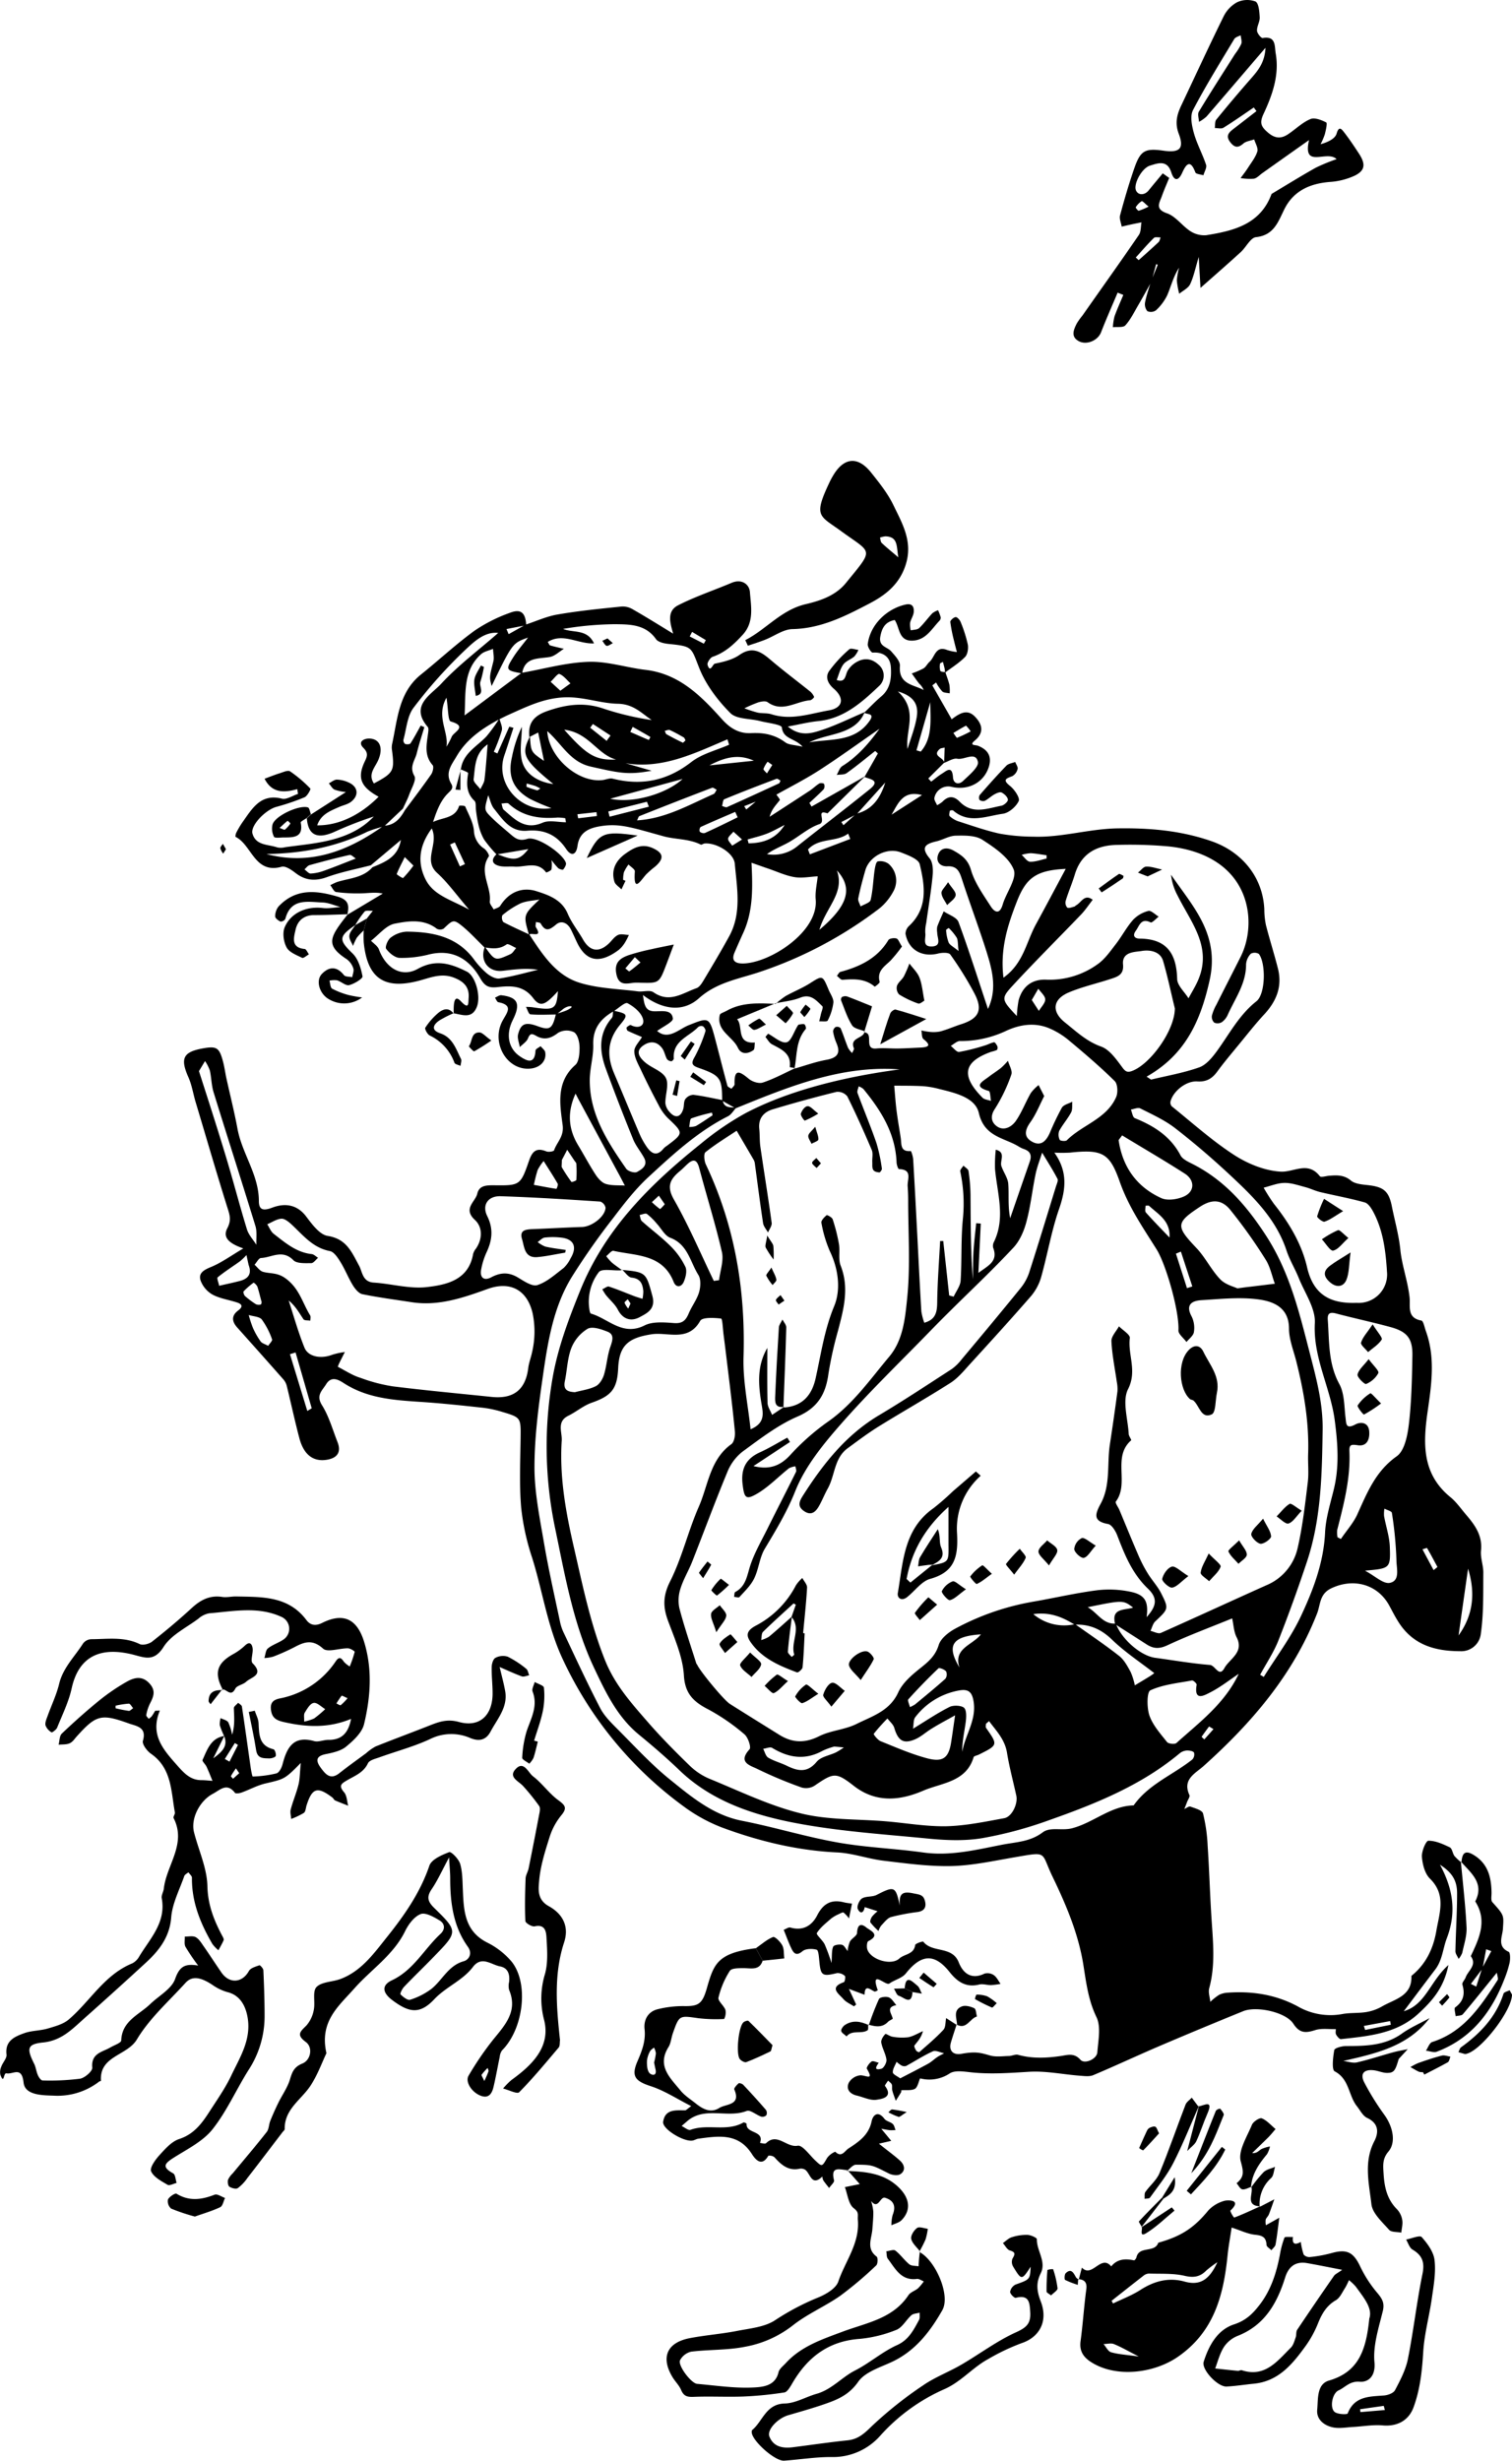 <svg id="Layer_1" data-name="Layer 1" xmlns="http://www.w3.org/2000/svg" viewBox="0 0 564.58 918.8"><path d="M270.17-1059.74c-5.46,2.31-10.81,5-16.42,6.81-3.64,1.19-7.77,2.3-12.26-1.43,4.24-.77,7.64-1.64,11.1-2,9.66-.87,16.4-6.91,22.9-13.07a5.27,5.27,0,0,0-.17-8.06c-2.84-2.57-5.83-2.56-8.86-.52a9.24,9.24,0,0,0-2.55,2.66c-1.06,1.65-.67,4.82-4.18,3.62.78-2,1.27-4.11,2.45-5.77.94-1.32,2.83-1.91,4.12-3a9.47,9.47,0,0,0,1.54-2.47c-1.15-.12-2.81-.77-3.38-.25a47.82,47.82,0,0,0-7.59,8.2c-1.43,2.17-.54,4.53,1.78,6.54,4.11,3.58,3.41,7.18-1.87,8.09-7,1.21-14,3.82-21.4,1.45-1.63-.52-3.49-.26-5.2-.63a46.08,46.08,0,0,1-4.91-1.6,50.83,50.83,0,0,1,5.17-2.21c1.09-.33,2.72-.63,3.48-.08,5.53,4,10.6-.3,15.85-.71.57,0,1.61-1.07,1.52-1.28a5.33,5.33,0,0,0-1.56-2.06c-5-4-10.18-7.89-15.07-12.07-3.55-3-6.71-4.67-11.26-1.5-2.58,1.8-6,2.59-9.16,3.24-.84.18-1.74,3.68-2.73.44-.24-.77,1-2.68,1.9-3,4.63-1.56,8-4.7,11.17-8.16,4.44-4.77,3.15-10.64,2.75-16-.22-2.92-3.05-5.07-6.84-3.46-6.66,2.82-13.58,5.12-20,8.4-4.33,2.22-2.92,6.69-1.82,10.58-5.11-3.12-10-6.17-14.94-9a7.46,7.46,0,0,0-4.14-1.14c-8.07.82-16.16,1.61-24.16,3-4,.68-7.9,2.48-11.84,3.77l-6.36,3.56-.8-1.91,7.38-1.43c-.28-4.69-2-6.24-6.13-4.62a57.79,57.79,0,0,0-13.17,6.66c-7,5.08-13.31,11-20,16.36-8.42,6.76-8.75,16.78-10.82,26.12a6.48,6.48,0,0,0,0,2.24c1,7.62.59,8.41-6.76,12.32-2.32-3.48.41-5.93,1.63-8.76,1.94-4.51.58-7.87-3.27-8-2-.08-4.6,1.17-2.28,3.49,2,2,1.35,3.29.47,5.15-3,6.34-1.11,9.6,5.2,13.08-6.84,6.91-15,10.78-22.93,10.68,1.38-4.11,4.88-5.38,8.19-6.85,1.56-.69,3.41-1,4.66-2.1,2.87-2.42,2.31-5.55-1.15-7.07a11.16,11.16,0,0,0-4.35-1.05c-1,0-2,.9-3,1.39.7.81,1.25,1.94,2.13,2.36a18.27,18.27,0,0,0,4.24.9l-13.05,8.38-1.54,1.41c.5,6.19,3.7,7.89,10,5.2a142.22,142.22,0,0,1,15-5.86c-4.83,5.12-11,7.67-17.65,9.14-5.08,1.13-10.3,1.6-15.47,2.32a6.48,6.48,0,0,1-2.93.07c-3.37-1.18-7.95-.62-9.24-5.12-.87-3,4.74-8.82,8.86-10A84.35,84.35,0,0,0,61-1027.93c1.06-.45,2.41-3,2.21-3.25a48.06,48.06,0,0,0-7.59-6.45c-.82-.54-2.68.35-4,.76-1.81.56-3.56,1.28-5.52,2,2.71,5.38,7.21,5.29,12.2,3.88l.29,1.78c-2,.65-4.27,2.21-6,1.78-8-2-11.09,3.71-14.69,8.74a33.82,33.82,0,0,0-2.29,3.84,3.33,3.33,0,0,0-.38,1.66c6.17,3,7.07,14,17.23,11.19,1.41-.4,3.66,1.14,5.14,2.28,3.7,2.87,7.33,3.2,11.79,1.59,5.3-1.92,10.91-3,16.38-4.41L97-1012c-1.1,6.38-5.89,8.24-10.61,10.18-3.52,4-8.66,4.07-13.23,5.52a20.64,20.64,0,0,0-2.52,1.19c.72.89,1.35,2.43,2.18,2.54a58.09,58.09,0,0,0,9.41.5c2.69-.06,5.38-.54,8,.09L77-984.07l.14-.16c-.91,1.19-1.86,2.36-2.74,3.58-4.1,5.65-4.74,8.56,2.39,13.17a6.89,6.89,0,0,1,2.45,3.42c.33.94-.24,2.19-.41,3.3-1-.24-2.56-.11-3.08-.77-2.69-3.41-5.61-3.22-8.27-.44-2.38,2.49-.88,7.59,2.85,9.54a11.13,11.13,0,0,0,12.2-.78,45.12,45.12,0,0,1-5.09-.9,28.45,28.45,0,0,1-6.11-2.37c-.68-.39-.7-1.95-1-3a8.58,8.58,0,0,1,2.84-.12c1.57.48,3.22,2.1,4.5,1.8,1.92-.46,5.16-2.46,5-3.28-.56-3-1.6-6.51-3.7-8.54-5.16-5-5.32-6.3.94-10.55l.08-.08a35.38,35.38,0,0,1,3.45-5c.54-.58,2-.24,3.1-.32l-2.26,2.9c-.38,1.48-.76,3-1.15,4.45a42,42,0,0,0,0,4.49c1.36,13.31,7.55,17.67,20.44,14.33,4.3-1.12,8.41-3,13.06-1.26,3.67,1.38,6,3.44,5.67,7.61-.17,2.16.2,4.56-2.94,1.23-1.89-2-2.82-.93-2.62,4.73l-.11-.21c3.28.52,6.92,2.27,8.75-2.43,1.56-4-.54-11.49-3.72-13.1-5.93-3-11.6-4.8-18.32-1.06-6,3.37-11.91-.15-14.55-7.26-.47-1.27-1.94-2.17-2.94-3.23,2.92-2.22,5.58-5.72,8.82-6.37,5.14-1,10.88-1.88,15.77,1.91a2.63,2.63,0,0,0,2.55-.08c3.32-3.17,3.66-3.5,6.62-1.16s5.72,5.41,8.56,8.15c2.87.48,5.63.84,8.32-1.09.56-.41,2.34.86,3.56,1.35-.71.79-1.27,1.9-2.15,2.3-5.73,2.6-5.75,2.55-9.53-2.78-2.05,5.15,1.26,9.63,6.65,9,4.33-.51,8.66-1.08,13.18-.38-4.78,1.13-9.52,2.5-14.36,3.25-1.51.23-3.53-.9-4.85-2a31.33,31.33,0,0,1-4.91-5.42c-6.36-8.35-15.45-10-25-10.07a10.74,10.74,0,0,0-5.92,2.26c-1.08.81-2.15,3.48-1.66,4.15,1.15,1.56,3.23,3.31,5,3.38a40.39,40.39,0,0,0,11-1.28c8.9-2.14,15.06,1.74,19.2,9,1.73,3,3.24,3.54,6.4,3.2,4.84-.53,9.61-.74,13.28,4.09,2.67,3.51,4.48,2.73,9.27-2.59-.53,6.81-1.32,7.3-9.64,6a19.57,19.57,0,0,0-2.3-.11c.56,1,1,2.73,1.68,2.78,3.21.27,6.45.08,9.67.06.75-.61,1.52-1.2,2.25-1.82,1.95-1.67,4.24-1.5,3.16-.65-1.53,1.2-3.7,1.59-5.59,2.33-1.31,5.52-2.28,6.16-6.81,4.5s-6.29-1-7.31,3.06c-.35,1.45.4,3.16.64,4.75,1.05-1.07,2.55-2,3.06-3.26.78-2,1.53-1.82,3.06-.94,3,1.69,5.45,1,8.2-1.14a6.37,6.37,0,0,1,6-.19c1.39,1,2,3.79,2,5.81s-.21,5.18-1.59,6.39c-7.27,6.4-5.75,14.76-4.73,22.42.58,4.33-2.14,6.34-3.19,9.43-.15.44-2.06.75-2.88.42-3.72-1.49-5.23-.13-6.49,3.51-3.2,9.26-3.4,9.26-13.31,9.14-2.7,0-5.3.1-6,3.14s-5.47,5.56-.9,9.79c2.87,2.65,2.92,7,.42,10.69a5.65,5.65,0,0,0-1.07,2c-1.69,9.75-9.84,11.53-17.25,12.39-6.48.76-13.24-1.25-19.91-1.68-4.19-.27-4.2-4.07-5.43-6.31-2.77-5.09-4.68-10-11.72-11.11-3-.47-5.83-4.33-8-7.21-3.52-4.69-8.16-5.07-12.7-3.35-3.4,1.29-5,.84-5-2.45,0-9.87-6.32-17.78-8-27.1-1.18-6.33-2.77-12.59-4.15-18.89-.42-1.94-.67-3.92-1.17-5.84-1.42-5.51-2.38-6.13-7.66-5.17-7.35,1.33-8.43,3.78-5.32,10.78,1.29,2.92,1.77,6.19,2.69,9.27,4,13.29,7.84,26.61,12,39.82.86,2.68,1.29,4.47-.19,7.31-1.94,3.72,1.26,5.84,6,7.5-4.55,2.68-8.09,5.28-12,6.9-2.68,1.1-4.89,2.26-3.95,5.11a10.09,10.09,0,0,0,4.46,5.24c2.77,1.48,6.09,1.93,9.13,2.93,2,.65,2.28,1.62.43,3-2.55,1.91-2.4,4.06-.36,6.33q8.64,9.65,17.2,19.35a5.86,5.86,0,0,1,1.3,2.43c1.6,6.51,3,13.08,4.71,19.55s5.46,9,10.64,8c3.75-.75,5-3,3.59-6.58-1.83-4.64-3.18-9.58-5.79-13.74-2.34-3.74.15-5.5,1.59-7.87,2-3.2,4.77-1.51,6.56-.35,8.81,5.69,18.68,6.34,28.67,7,7.75.51,15.48,1.34,23.2,2.18a41.2,41.2,0,0,1,7.34,1.57c7,2.1,6.9,2.15,6.81,9.9-.11,8.6-.5,17.26.21,25.81a89.16,89.16,0,0,0,4.14,18.87c3.93,12.58,5.71,25.72,11.44,37.85a142.06,142.06,0,0,0,45.09,54.86A60.43,60.43,0,0,0,217-643.23c13.81,5.1,28,8.56,42.89,9.27,5.81.27,11.51,2.39,17.33,3.09,8.4,1,16.89,2.18,25.31,2,7.89-.19,15.78-1.94,23.62-3.28,12.65-2.16,9.66-2.1,14.18,7.25,5.23,10.82,9.85,21.8,11.64,33.78,1,6.37,1.83,12.59,4.76,18.65,1.75,3.62.66,8.76.32,13.17-.2,2.51-4.75,4.52-6.3,2.76-2.4-2.72-4.89-1.75-7.47-1.39-5.3.75-10.55,1-15.81-.46-1-.28-2.29.42-3.44.44-2.36.05-4.87.44-7.06-.2-3.82-1.11-5.56-1.52-10.68-.61-3.11.56-4.78-1.22-3.91-4.24.65-2.24,1.4-4.44,2.11-6.66l.23.22-4.12-2.66c-.31,1.47-.15,3.39-1,4.34-2.77,3-5.92,5.63-9,8.34-.14.13-1-.22-1.18-.54-.37-.58-.89-1.62-.64-1.94,1.13-1.48,2.49-2.79,3.15-5.33-1.83.79-3.6,1.91-5.52,2.28a19.61,19.61,0,0,1-5.81-.19c-1-.12-2.43-1.25-2.72-1-.8.79-1.66,2.18-1.5,3.17.36,2.18,1.66,4.22,1.93,6.4.13,1.08-1,3.13-1.87,3.37-2.93.78-2-.84-1-2.22-.91-.2-2.11-.84-2.67-.48-.86.56-2,2.24-1.79,2.68,2.71,4.59-.13,2.52-2.38,2.47a5.7,5.7,0,0,0-4.35,2.77c-1.11,2.43.39,4.2,3,4.81,2.48.57,5.06,1.92,7.37,1.55,1.67-.26,6.42-.79,3.15-5.14-.18-.25.74-1.32,1.14-2,.49.48,1.17.88,1.4,1.47s0,1.51.18,2.22c.34,1.31.86,2.57,1.3,3.84.68-1.07,1.37-2.13,2-3.22.12-.19,0-.71.08-.71,1.74-.17,3.76.21,5.13-.57,1.08-.62,1.63-3.92,1.95-3.85a13.68,13.68,0,0,0,11-1.88c1.91-1.21,5.13-.7,7.7-.42,7.35.82,14.62.26,22-.18,6.25-.37,12.6,1,18.91,1.47,1.67.13,3.57.39,5-.22,8.05-3.39,16-7.12,24-10.56q15.93-6.81,32-13.33c5-2,15.89.38,18.68,4.69,2.36,3.64,4.63,3.51,8.16,2.39,2.36-.75,5.12-.29,7.7-.38,0,.7-.19,1.52.12,2.06.39.7,1.25,1.75,1.81,1.69,10.34-1.14,20.8-2,29-9.6,4.91-4.57,9.39-9.36,11.12-18.07-6.84,6.07-8.48,14.83-16.68,17.26,3.93-5.21,7.83-10.44,11.78-15.62,2.65-3.47,2.84-7.81,4.28-11.59,3.67-9.63,2.44-18.31-2.54-27.51,4.48,2.89,6.41,5.87,6.39,10.71,0,7.2-.48,14.41-.62,21.61,0,.95.78,1.9,1.19,2.85a7.87,7.87,0,0,0,1.35-2.22c.67-3.16,1.77-6.39,1.62-9.54-.4-8.19-1.37-16.34-2.12-24.51l.19.26a18.57,18.57,0,0,1-2.59-2.41c-.72-1-.85-2.8-1.73-3.23-2.52-1.21-5.3-2.49-8-2.47-.89,0-2.57,3.94-2.42,6,.22,2.82,1.09,6.28,3,8.15,6.16,6.07,3.56,12.7,2.4,19.46s-3.93,12.5-9.32,16.85c.31,7.63-6.31,8.68-11,11.43a17.37,17.37,0,0,1-5.84,2.08c-2.93.48-6,.2-8.91.74a24.49,24.49,0,0,1-16.6-2.8c-8.13-4.41-16.85-5.8-26-5.19a8.58,8.58,0,0,0-3.42.8,21.66,21.66,0,0,0-3.32,2.63c-.17-1.7-.83-3.54-.41-5.08,2.4-8.78,1.39-17.6.83-26.45s-.83-17.89-1.42-26.82a60.59,60.59,0,0,0-1.73-12c-.33-1.21-3-1.92-4.69-2.54-.58-.21-1.51.56-2.28.88.35-.85.7-1.7,1-2.55s1.19-2,.9-2.65c-2.69-5.85,2.09-8,5.29-10.83,18-16.14,33.46-34.15,42.39-57,1.3-3.34.85-7.22,5.24-9.34,8.17-3.93,17.19-1.67,21.61,6.26,1.09,2,2.09,4,3.25,5.86,5.33,8.8,13.53,11.32,23.33,11.34a7.34,7.34,0,0,0,7.71-6.58c1.07-7.5.85-15.19.92-22.81,0-2.73-1.13-5.51-.86-8.18.58-5.57-2.22-9.47-5.5-13.3-1.94-2.25-3.66-4.79-5.93-6.65-10.55-8.62-10.25-19.81-8.53-31.81,1.44-10,3-20.23-.64-30.22-.5-1.38-.91-3.77-1.69-3.91-5.57-1-4-5.46-4.4-8.78-.68-6-2.86-11.92-3.42-17.52s-2.1-10.91-3.18-16.33c-1.17-5.88-3.22-7.29-9-7.94-2.17-.24-4.77-.44-6.3-1.71-2.59-2.16-5.23-2-8.11-1.79-1.19.1-3.06.71-3.47.19-4.49-5.78-9.65-1.46-14.6-1.72-5.93-.32-12.29-2.92-17.37-6.2-8.26-5.34-15.64-12-23.34-18.2a2.1,2.1,0,0,1-.46-1.8c.94-3.76,5.75-7.75,10-7.49,3.55.23,5.61-1.15,7.53-3.77,2.34-3.21,4.92-6.25,7.44-9.33,3.32-4,6.54-8.18,10.08-12,4.52-4.89,6.73-10.36,5.07-17-1.37-5.44-3.09-10.79-4.48-16.22a29.35,29.35,0,0,1-.62-5.94c-.54-12-8.28-21.45-19.73-25.44s-23.18-5-35.47-4.78c-10.54.24-20.6,3.47-31.05,3.09a72,72,0,0,1-12.48-1.11c-5.29-1.15-10.44-3-15.61-4.65a9.28,9.28,0,0,1-3.14-1.89c-.32-.29-.09-1.31.06-2a1.44,1.44,0,0,1,1.21-.14c5.86,5.13,12.42,2.09,18.6,1.24,2.24-.31,4.91-2.63,5.9-4.74.55-1.16-1.55-4.29-3.19-5.61-2.86-2.29-1.71-2.75.78-3.68a4.17,4.17,0,0,0,2-2.68c.2-.75-.56-1.74-.9-2.63-1.11.44-2.52.6-3.28,1.38-3.42,3.53-6.69,7.21-9.92,10.91a1.93,1.93,0,0,0-.14,1.86,2.19,2.19,0,0,0,2,.36c1.29-.66,2.36-1.74,3.63-2.44.81-.44,2.07-1,2.71-.63,1,.52,2.2,1.67,2.28,2.64.07.71-1.44,2.08-2.42,2.26-5.29,1-10.81,3.39-15.56-1.48-2.15-2.21-4.27-2.31-6.47,0a10.39,10.39,0,0,1-2,1.29c-.36-.9-1.11-1.85-1-2.7a5.25,5.25,0,0,1,6.49-4.14c6.38,1.45,12.23-1.79,13.93-7.81,1.08-3.85-.69-6.22-4.23-7.58-.82-.31-3.37,0-1.15-1.87,3.8-3.12,2.71-6.3.08-9-3-3.09-5.95-1-8.66,1-.13.1-.4,0,0,0l-7.23-12.64c.47-.36.94-.72,1.4-1.09a17.07,17.07,0,0,0,2.31,3.34c.62.57,1.83.5,2.77.72a15.59,15.59,0,0,0-.1-3.14c-.37-1.61-1-3.16-1.5-4.74-.66-.15-1.73-.14-1.88-.5a5.49,5.49,0,0,1-.13-2.65c0-.28.71-.48,1.09-.72.21.85.46,1.71.64,2.57a11.82,11.82,0,0,1,.13,1.46c2.54-1.93,5.31-3.63,7.52-5.89.95-1,1.24-3.15,1-4.62a50.12,50.12,0,0,0-2.66-8.36c-.3-.8-1.29-1.93-1.88-1.88-.75.06-2.05,1.24-2,1.82a57.44,57.44,0,0,0,1.4,7.05c.31,1.4.71,2.79,1.06,4.18a20.35,20.35,0,0,1-3.6-.75c-4.41-1.79-4.6,2.64-6.6,4.38-.83.74-1.34,1.91-2.25,2.47a30.21,30.21,0,0,1-4.4,1.89c.94,1.29,1.82,2.62,2.82,3.85a6.52,6.52,0,0,1,1.63,2.34c-3.81-2.07-9.44-2.06-8.87-9,.14-1.76-1.9-3.9-3.33-5.52s-4.64-1.69-4-5.38c.61-3.39,1.9-5.57,5.39-6.24,1.94,2.87,1.37,8,6.79,7.69,4.87-.26,7-4.36,9.84-7.33a1.78,1.78,0,0,0,.55-1.35,17.7,17.7,0,0,0-1-2.66,7.37,7.37,0,0,0-2.12,1.12c-1.7,1.8-3.15,3.86-4.95,5.55-.7.65-2.07.58-3.13.84a9.21,9.21,0,0,1-.25-2.78c.31-1.42,1.3-2.74,1.38-4.14.12-1.94-.59-3.3-3.18-2.69-7.13,1.65-13.14,7.68-14,14.76-.13,1,1.27,3.2,1.86,3.16,4.08-.28,6.51,1.73,6.76,5.4.26,3.9-.07,8-3.54,10.92-2.25,1.91-4.29,4.07-6.42,6.12,1.11.73,4.12.09,2,3.08-5.63,8.08-14.59,6.54-22.52,8,3.2-1.59,6.69-2.26,10.09-3.25C264.06-1053,268.25-1054.92,270.17-1059.74Zm-39.8,33.09,6.91-2.32c5.38-3,10.92-5.82,16.09-9.17,7.59-4.91,14.91-10.23,22.35-15.38-3.88,5.32-8.13,10.33-13.9,13.93-1,.62-1.41,2.18-2.09,3.31,1.27-.21,2.82,0,3.76-.71,3.64-2.6,7.09-5.47,10.62-8.24l1,.92q-2.48,4.39-5,8.77c2.12.9,6.09,1.24,2,4.56-8.86,7.14-17.91,14.05-26.82,21.11a14,14,0,0,1-11.59,3.15c2.57-1.86,5.49-2.93,8.17-4.44,3.87-2.18,7.33-5.38,11.42-6.77,2.65-.89-1.56-5.68,3-4l14.05-13.84-20,11.3c-.26-.46-.53-.91-.8-1.37,1.79-1.68,3.64-3.32,5.33-5.1a2.14,2.14,0,0,0,.12-2c-.13-.28-1.33-.42-1.76-.15-1.25.77-2.31,1.85-3.54,2.67-5,3.28-10,6.51-15,9.76.71-2.79,2.39-4.4,3.8-6.23.2-.26-1-1.55-1.47-2.37l-6.88,2.42-4.17,3.46-.78-1.24Zm36.68,4.84-4.79,4.29-.78-1.19,5.73-2.93,10.65-11.8C276.07-1027.71,273-1023.23,267.05-1021.81Zm32.79-19c1.64-.56,3.42-1.81,4.9-1.53,2.7.52,6.88-2.83,7.72,1.17.41,1.93-3.33,5-5.56,7.14-1.52,1.47-3.58,1.11-3.74-1.35-.32-4.62-2.46-2.41-4.25-1.3-1.37.85-2.59,1.92-3.88,2.89l-1.1-1.17L300-1041c-.14-.2-.29-.39-.42-.6-.81-1.35-4-2-1.4-4.35.43-.39,1.23-.38,1.86-.55-.05,1.42-.09,2.85-.14,4.27C299.9-1041.78,299.87-1041.3,299.84-1040.82ZM90.75-1017.08l7-6.62c.81-1.79,1.74-3.52,2.4-5.36.83-2.29,2.72-5.4,1.89-6.85-2-3.45.22-5.76.89-8.47.8-3.28,1.87-6.5,2.83-9.74l-1.35-.6c-1.25,2.23-2.44,4.51-3.83,6.65-.24.38-1.4.43-2,.22a1.73,1.73,0,0,1-.63-1.57c1.13-4,1.39-8.82,3.78-11.95a176.77,176.77,0,0,1,19.4-21.69c3.27-3.08,7.29-6.84,12.21-6.25-7,6.18-14.85,12-21.31,19-3.72,4.06-11.85,8.14-5,16.1.39.45.24,1.47.15,2.2-.52,4.16-1.63,8.33,1.68,12.07.51.57.07,2.55-.55,3.45-3.18,4.56-6.56,9-9.86,13.44-1.75,3.12-3.93,5.64-7.88,5.72-13.22,9.45-27.36,14.94-43.78,10.58,13.11-.22,25.78-2.48,37.73-8.36A44.87,44.87,0,0,1,90.75-1017.08ZM348.59-719c5.54-.25,9.92,1.68,14,5.64,4.83,4.65,10.53,8.4,15.73,12.45a20.13,20.13,0,0,1-1.65,1.16c-1.86,1.16-3.74,2.27-5.62,3.4a24.58,24.58,0,0,0-1.56-5c-1.19-2.16-2.44-4.55-4.31-6-5.3-4.17-10.93-7.93-16.43-11.85a17.86,17.86,0,0,1-15.6-3.74C339.6-723.82,344.18-721.72,348.59-719Zm15.15-.15,11.79,7.55c2.47,1.58,4.65,1.69,7.59.33,8-3.73,16.37-6.84,24.28-10.08.55,2.48.62,5,1.65,7,2.92,5.72-2.58,8-4.56,11.58s-3.37-1-5.36-1.19c-6.86-.56-13.68-1.75-20.51-2.68-5.41-.74-12.55-7-14.66-12.78-4.8.34-6.63-3.81-10.49-6.11,13.2-2.7,13.2-2.7,16.94.15C367.18-724.32,362.07-725.32,363.74-719.12ZM145.19-1050.67c-3.4,6.66-2.5,8.57,8.74,17.79-5.7-.74-10-3.62-11.44-7.75s-.32-9-.32-13.62a47.24,47.24,0,0,0-3.67,11.18c-1.67,7.07.28,12,6.54,15.65a71.74,71.74,0,0,0,8.17,3.51c-11.3,2-21.18-9-17.6-19.59,1.17-3.45,2.28-6.92,3.42-10.38l-1.55-.42-4.44,10-1.34-.63a64,64,0,0,0,3-8c.31-1.33-.57-2.94-.91-4.43a61.51,61.51,0,0,1-4.85,6.7c-3.6,3.81-8.8,6.33-9.55,12.33l-.17-.13c1,.51,2.94,1.16,2.89,1.51-.57,3.8-.83,7.34,2.38,10.34.67.63.37,2.28.55,3.46a48.18,48.18,0,0,0,.94,5.52,20,20,0,0,0,2.11,5.49,52.58,52.58,0,0,0,4.63,5.55l11.87-2c-3.34,4.22-5.26,4.55-11.75,1.79-1.94,1.75-2.17,3.56.56,4.4,1.84.58,4,.2,6,.35,4,.29,8.54-2.24,11.84,2.18.06.09,1.83-.62,2-1.18a11.37,11.37,0,0,0,0-3.44,28,28,0,0,0,2.5,3c.44.41,1.71.73,1.88.52.55-.68,1.21-1.77,1-2.46-1-3.41-10.74-10.1-14.37-9-3.07,1-4.54-.18-6.36-1.75-2.43-2.09-4.93-4.12-7.2-6.38-2.67-2.67-2.57-2.77-1.08-8.14.76,1.83,1.1,3.68,2.15,5,3.26,4,6.1,8.79,12.4,8.24s11,1.5,14.55,6.82c2,3,3.78,2.1,4.23-1.11.72-5.28,4.38-6.75,8.86-7.44,7-1.1,11.73.63,23.37,3.83,4.36,1.2,9.41.86,13.81,3.09.32.16.92-.38,1.41-.42,4.32-.4,10.92,3.49,11.29,7.53.81,9.1,2.65,18.43-2.08,27.1-3,5.48-6.2,10.84-9.4,16.19-.73,1.23-1.65,2.8-2.84,3.21-5.13,1.81-10.05,5.69-16,1.55-1.37-1-3.91-.11-5.87-.36-7.28-.94-14.82-1.08-21.74-3.22-8.87-2.73-13.87-10.55-18.77-18-3.26-1.52-6.57-3-9.73-4.66a2.78,2.78,0,0,1-.37-2.54,32.25,32.25,0,0,1,6.81-4.44c2.17-.93,4.7-1,7.07-1.45-6.09,5.77-6.09,5.77-3.91,13.23.54-1.21,5.29,1.43,2.58-2.83-.31-.48,0-1.34,0-2,.61.17,1.55.16,1.77.55,1.79,3.24,3.34,2.43,5.77.39,2-1.69,4.29-.57,5.52,1.86.79,1.56,1.48,3.17,2.23,4.75,3.66,7.75,9,7.81,15.62,2.88a11.25,11.25,0,0,0,2.38-2.82,24.2,24.2,0,0,0,1.42-2.78c-1.35,0-2.89-.49-4,0-1.28.54-2.21,1.91-3.28,3-3.81,3.73-7.26,3.24-9.86-1.3-1.85-3.24-4.27-6.21-5.7-9.61-2.23-5.31-7.21-7-11.62-8.4-5.29-1.72-10.34.25-13.57,5.43-.44.7-1.63.93-2.47,1.37-.51-1-1.56-2.08-1.45-3,.65-5.6-4.25-11.09-.34-16.82.28-.41-.86-2.27-1.74-2.89a8.34,8.34,0,0,1-3.84-6.74c-.28-3.09-2-6.08-3.25-9-.15-.36-2.23-.38-2.28-.21-1.45,4.71-6.15,4.25-9.72,6,1.24-3.84,2.65-7.64,5.21-10.35,1.34-1.42,2.62-2.16,1.57-3.92-2.47-4.14.24-7.24,2.05-10.34,3.74-6.4,9.66-10.44,16.07-13.82,1.11-.54,2.2-1.11,3.32-1.61,6.71-3,13.14-6.23,21-6.51,6.91-.25,13.25,2.27,19.73,2.4,5.82.1,8.75,3.43,12.69,6.1A105.64,105.64,0,0,1,172.8-1061c-7.27-2.54-14-1.64-21.11.85-5.1,1.78-7.29,4.53-6.72,9.71l3.3-1.68c.71,3.48,1.43,7,2.17,10.59C145.58-1044.84,145.58-1044.84,145.19-1050.67Zm72,135.82c-3.65-.7-7.29-1.55-11-2a4,4,0,0,0-3,1.63c-.63,1-.4,2.43-.74,3.62-.94,3.18-3,3.66-5.15,1.13a5.75,5.75,0,0,1-1.54-3.27c-.05-3.2,1.44-7,.17-9.43-1.36-2.61-5.4-3.69-7.86-5.9-1.75-1.56-3.77-3.9-.62-6.15,2.58-1.84,5.18-1.63,7.12,1,.85,1.16,1.08,2.76,1.79,4.05a2.26,2.26,0,0,0,1.64.79c.28,0,.93-.67.91-1-.51-6.65,5.67-8.15,9.07-11.76a1.87,1.87,0,0,1,1.8-.3c.52.36,1.12,1.37.95,1.83a54.84,54.84,0,0,1-4,9.56c-1.51,2.52-1,3.3,1.52,4.17,8.07,2.84,8.68,3.79,8.71,12.24L222-911.8c19.67-8,39.32-16.17,61.25-14.53-22,2.9-42.39,8.3-57.73,16.43a108.62,108.62,0,0,0-16.61,11.39c-18.78,15.07-35.59,31.61-44.94,54.7-4.32,10.69-8.3,21.2-10.31,32.6a148.84,148.84,0,0,0,1,56.53c3.65,17.48,6.71,35.3,14.41,51.66,4.33,9.19,8.71,18.45,16.91,25.16,5.2,4.26,10.3,8.67,15.15,13.32,11.3,10.83,25.66,15.94,40.2,19,17.19,3.58,34.92,4.68,52.46,6.4,6.68.66,13.63.95,20.2-.14a148.75,148.75,0,0,0,25.13-6.75c17.35-6.12,34.41-13,48.76-25a4.82,4.82,0,0,1,2.7-1c.88,0,2.23.21,2.58.8a2.75,2.75,0,0,1-.65,2.58c-7.26,5.76-16.32,9.21-21.9,17.13-8.59.17-14.94,6.44-23,8.54-3.85,1-8.13-.63-11,1.55-4.7,3.53-9.88,3.56-15.17,4.6-9.78,1.91-19.33,4.31-29.46,2.88-10.62-1.49-21.42-1.85-31.95-3.74-12-2.14-23.7-5.75-35.66-8.09-10.82-2.12-18.83-8.89-26.88-15.39-7-5.63-13.1-12.32-19.45-18.68-2.45-2.46-5.05-5-6.62-8-4.71-9.06-9-18.35-13.35-27.57a19,19,0,0,1-1.54-4.15c-2.11-10-4.38-19.93-6.1-30-1.59-9.29-3.51-18.69-3.55-28,0-10.95,1.38-22,2.94-32.83,1.91-13.3,3.84-26.8,11.05-38.52A263.23,263.23,0,0,1,176.4-871c4-5.28,8.16-10.63,13-15.11,9.17-8.46,18.38-17,29.71-22.71,1.25-.63,2.07-2.11,3.09-3.19C220.17-912.3,217.62-911.72,217.16-914.85Zm-40.91-33.44c-.17.94,0,2.16-.56,2.79-5,5.87-4.59,12.37-2.16,19q4.84,13.18,10.14,26.2c1,2.49,2.85,4.64,4.12,7,1.52,2.86-.88,4.3-2.68,5.27-.89.48-3.32-.27-4-1.21-6.94-10-13.62-20.23-13.62-33,0-4.44,1.43-8.9,1.3-13.32-.18-6.08,2.78-9.74,7.63-12.5,1.76-1.07,4.22-3.45,5.16-3,2.39,1.26,5.14,3.51,5.79,5.9.72,2.62-1.75,3.72-4.51,2.29-.32-.16-1.17.42-1.58.85-.16.17.1,1.13.38,1.27,1.74.85,3.55,1.57,5.33,2.34-1,1.75-2.88,3.52-2.86,5.27,0,2.32,1.38,4.69,2.43,6.91q3.14,6.66,6.61,13.16a18.77,18.77,0,0,0,3.35,4.78c6.07,5.77,6.12,5.71-.26,10.51a6.35,6.35,0,0,0-1.17.94c-2.61,3.25-4.68,1.87-6.48-.81a28.59,28.59,0,0,1-2.51-4.57c-3.21-7.52-6.29-15.09-9.5-22.61-2.77-6.51-2.57-12.42,2.2-18.16C182.05-946.85,181.73-947.12,176.25-948.29Zm3.37,96.75-.13.15c-1.29-1-2.63-1.86-3.84-2.9a19.2,19.2,0,0,1-2-2.31c.89-.7,2-2.14,2.66-2,8.47,1.91,18.36,1.13,22.51,11.6.91,2.31,2.92,2,3.8-.06.71-1.69,1.28-4.1.58-5.57a28.12,28.12,0,0,0-5.56-7.74c-3.34-3.32-7.16-6.15-10.68-9.29-.54-.48-.58-1.53-.85-2.32.94-.16,2.18-.77,2.74-.38a24.4,24.4,0,0,1,3.66,3.6c1.67,1.79,3,4.5,5,5.27,6.62,2.47,7.45,9,10.55,13.92,1,1.61.83,4.47.24,6.48-.82,2.74-2.7,5.15-3.83,7.83s-2.36,3.88-5.55,3.64c-3.67-.28-8-.64-11,.9-8.22,4.1-13.49-2.58-20-4.44-.33-.1-.5-1.1-.58-1.71a18.2,18.2,0,0,1,3.53-13.76c1.11-1.44,5.3-.5,8.08-.67A2.74,2.74,0,0,0,179.62-851.54ZM142.07-1074.4l-21.28,15.88c.49-8.59-.64-16.82,6.19-22.89,1.15-1,2.94-1.32,4.43-1.95.06,1.57.49,3.23.12,4.7-1.45,5.79-1.54,5.77-.64,9.17,7.76-16,7.76-16,13.59-18.09-1.89,2.51-4,4.9-5.63,7.54-2.84,4.5-2.61,4.78,3.42,5.85,1-6.18,6-5.38,10.35-6.14,1.87-.33,3.51-2,5.25-3.05-1.72-.41-3.44-.78-5.13-1.27-.33-.1-.51-.71-.9-1.3,5.72-3.53,11.31.83,17.27.55-2.58-5.5-7.66-3.81-11.56-5.41a122,122,0,0,1,19.27-1.76c5.6.06,11.52,0,15.45,5.59.82,1.15,3.08,1.61,4.74,1.78,9.12.92,8.27,1.2,11.46,9.16,2.47,6.15,6.83,11.89,11.54,16.64,2.33,2.36,7.34,2,11.12,3,2.86.73,8,1.26,8.12,2.39.57,4.5,4.78,3.85,7.76,7.19-3-.71-5.13-.64-6.48-1.64-3.87-2.86-8-3.68-12.72-3.44-4.52.24-7.91-1.8-11-5.28-7.76-8.64-15.91-16.87-28.45-18.34-7.14-.84-14.25-3.24-21.31-3C158.66-1078.24,150.38-1075.87,142.07-1074.4ZM244-926.62l.24-.18c-4,1.84-7.93,4-12.09,5.37-1.45.5-3.93-.3-5.22-1.37-3.36-2.8-5.52-4.05-5.33,2,0,.56-.77,1.13-1.18,1.7-.51-.38-1.37-.66-1.5-1.14-1.62-5.95-3.1-11.93-4.68-17.89-2.11-7.91-2.39-7.64-9.79-4.7-3.62,1.43-7.61,5.73-11.76,2.15,2.16-1.63,6-3.37,5.87-4.66-.39-3.45-4.08-2.66-6.71-2.69-3.68,0-3.93-2.41-4.48-6.08,7.4,5.6,15,6.49,20.89,1.24,6.59-5.93,14.77-7.22,22.25-9.69a153.62,153.62,0,0,0,45.33-24,21.17,21.17,0,0,0,5.12-6.38,8.28,8.28,0,0,0-1.9-10.19,5.26,5.26,0,0,0-4-.86c-.67.18-1,2.17-1.19,3.39-.52,3.67-.62,7.42-1.47,11-.24,1.05-2.45,1.63-3.75,2.42-.31-1-1.05-2.13-.87-3,.72-3.54,1.64-7,2.65-10.52,1.52-5.27,8.24-8.7,13.38-6.62,2.56,1,6.46,2.44,6.92,4.36,1.93,8,3.16,16.31-3.92,23a4.1,4.1,0,0,0-1.38,3c1.11,6,6.16,8.86,12.21,7.35,1.44-.36,3.94-.44,4.51.37a129.22,129.22,0,0,1,9,14.51c3.27,6.24,1.68,9.41-5,11.54-2.62.84-5.16,2-7.8,2.69a12.55,12.55,0,0,1-4,.14,23.37,23.37,0,0,1-3-.52c.24,1.1.1,2.68.78,3.23,3,2.38,1.94,3-1.1,3.17-2.76.11-5.51.29-8.27.34s-5.51-.27-8.22,0c-5,.47-.63-6-4.66-6l.26-.25c-.44,2.61-5.61,2.1-4,6.12.18.46-.41,1.22-.64,1.84a9.21,9.21,0,0,1-1.52-1.94c-1-2.44-1.78-5-2.81-7.39a1.87,1.87,0,0,0-1.79-.42,2.08,2.08,0,0,0-1,1.7,19,19,0,0,0,1.25,4.29c1.59,3.69.45,5.45-3.51,6.24C252.08-929.25,248.08-927.8,244-926.62Zm-4.18,126.53.26-.25-4.47,3c-.59-1.49-1.66-3-1.7-4.47-.18-6.84-.08-13.69-.08-20.53-3.89,6.66-3.37,13.54-2.25,20.45.61,3.73,1.71,7.54-4,9.93-1-9.24-2.9-18.13-2.64-27,.77-25.13-3.27-49.11-14.07-71.9-.62-1.32-.86-4-.13-4.57,3.67-2.95,7.72-5.42,11.64-8,2.12,3.62,4.26,7.24,6.37,10.88a3.85,3.85,0,0,1,.43,1.42c1,7.4,1.94,14.81,3.06,22.19.19,1.24,1.21,2.34,1.85,3.51.48-1.21,1.51-2.5,1.36-3.62-1.29-9.46-2.84-18.88-4.21-28.33-.33-2.22-.19-4.5-.42-6.73-.42-3.95,1.66-6.31,5.07-7.33,7.88-2.36,15.82-4.55,23.8-6.51a4.58,4.58,0,0,1,4,1.68c3.27,6.57,6.26,13.28,9.13,20,.55,1.29.13,3,.2,4.48.05,1-.12,2.16.33,2.93s1.5.9,2.34,1c.23,0,1-1,.91-1.41a61.33,61.33,0,0,0-2-9.5c-2.18-6.32-4.78-12.49-7.09-18.76-.25-.69.26-1.65.43-2.49a6.11,6.11,0,0,1,1.76,1c6.56,8,11.93,16.52,12.38,27.29,0,.92.57,2.61.92,2.62,5.22.17,3,3.92,3.23,6.47.13,1.75.19,3.51.19,5.27,0,12.15.86,24.4-.37,36.43-.76,7.41-1.47,15.62-6.7,21.86-7.2,8.58-13.61,17.87-23.09,24.43a87.73,87.73,0,0,0-14,12.43c-3.83,4.11-7.94,5.41-13.61,4l13.64-9-1-1.61c-3.39,1.83-6.68,3.87-10.18,5.45-5.33,2.4-7.2,6.24-6.51,12,.63,5.18,1.23,6,5.84,3.21,4.15-2.54,7.63-6.18,11.48-9.24a7.09,7.09,0,0,1,2.4-.72c.09.7.48,1.54.23,2.06-3.52,7.11-7.17,14.16-10.7,21.27-2.22,4.47-4.76,8.85-6.33,13.54-1.27,3.82-1.59,7.88-5.67,10.06-.37.19-.3,1.19-.44,1.82.68,0,1.7.39,2,.07,2-2.21,4.23-4.33,5.5-6.93,1.73-3.54,2-7.84,4-11.16,4.19-7,8.27-13.73,11.36-21.49,3.67-9.21,10.45-17.51,17.13-25.12,10.53-12,22.08-23.12,33.22-34.6,2.43-2.5,4.9-5,7.37-7.44,7.95-7.88,16.11-15.56,23.73-23.74,2.4-2.57,4-6.31,4.89-9.79,1.54-5.76,2.16-11.76,3.38-17.62.56-2.74,1.62-5.37,2.45-8.05,1.94,3.24,4,6.43,5.73,9.76.35.68-.27,1.94-.57,2.89-3.3,10.72-6.56,21.46-10,32.13a18.59,18.59,0,0,1-3.23,5.84c-7.24,8.93-14.6,17.76-22,26.58a17.62,17.62,0,0,1-3.7,3.62c-9,5.83-17.95,11.75-27.16,17.24-12.38,7.39-20.92,18.25-28.47,30.13-1.37,2.16-2,4,.61,5.72s4.24.2,5.44-1.9,2.11-4.46,3.31-6.6c2.72-4.88,2.35-11.31,7.37-15,3.8-2.79,7.58-5.64,11.58-8.13,8.88-5.51,18-10.66,26.79-16.27,2.68-1.7,4.86-4.28,7-6.67,7.69-8.41,15.37-16.84,22.85-25.43a19.33,19.33,0,0,0,4-7.14c2.43-8.55,3.88-17.41,6.79-25.78,2.53-7.28,3.28-13.9-1.77-21a56.88,56.88,0,0,0,5.77,0c12.31-1.34,14.91.26,18.67,10.94,3.3,9.37,8.67,17.1,13.73,25.18,3.58,5.74,8.52,23.21,8.16,30.24-.07,1.39,1.95,2.89,3,4.35,1-1.23,2.56-2.35,2.77-3.69a9.74,9.74,0,0,0-.83-5.82c-2.42-4.43.1-5.89,3.63-6.11,7.18-.43,14.51-1.25,21.54-.25,5.39.76,11.13,3,11.17,10.8,0,4.11,1.7,8.23,2.73,12.32,2.85,11.35,4.81,22.81,4.42,34.58-.12,3.51.29,7.06-.13,10.52-1,8.17-1.92,16.4-3.75,24.4a19.68,19.68,0,0,1-11.55,14c-13.21,5.92-26.34,12-39.58,17.88-1,.43-2.56-.48-3.86-.77.58-1.2.88-2.7,1.79-3.55,4.94-4.66,5.13-4.68,2.19-10.49-1.33-2.65-3.45-4.88-5-7.42a50.57,50.57,0,0,1-3.4-6.53c-2.46-5.69-4.79-11.43-7.18-17.15-.45-1.08-1.68-2.68-1.34-3.14,5.15-6.82-1.44-16.57,5.72-22.87.21-.18-.86-1.52-.91-2.35-.3-5.66-2.48-12.35-.24-16.77,3.46-6.82-.14-12.81.65-19.09.16-1.26-2.63-2.9-4.05-4.36-1,1.85-2.89,3.75-2.81,5.56.23,5.08,1.28,10.11,2,15.17a13.85,13.85,0,0,1,.25,3.56q-1.32,9.92-2.83,19.81c-1.13,7.41.34,15.25-3.47,22.2-2,3.72-3,6.49,2.77,7.51,1.39.25,2.83,2.62,3.47,4.31,2.78,7.22,5.55,14.2,11.43,19.83,3.87,3.71,3.11,6.62-.49,10.65.81-6-.64-8.5-6.54-9.59a38.41,38.41,0,0,0-11.81-.47c-7.9,1-15.7,2.83-23.55,4.2a95.39,95.39,0,0,0-29.59,10.17c-2.49,1.36-5.38,3.64-6.14,6.1-1.31,4.28-4.15,6.47-7.32,9-3,2.42-6.24,5.27-7.78,8.66-3.18,7-9.76,8.9-15.57,11.8-4.36,2.18-9.69,2.42-14,4.6-5.34,2.67-10,2.48-14.87-.55-6.16-3.84-12.32-7.66-18.45-11.54-2.24-1.42-11.06-12.1-12.15-14.53-.11-.23-.33-.41-.4-.64-2.15-6.86-4.49-13.66-6.3-20.61a14.09,14.09,0,0,1,.46-7.38c1.07-3.42,3-6.56,4.32-9.91,4.38-11.11,8.51-22.32,13.08-33.35a18.49,18.49,0,0,1,5.59-7.66c6.6-4.82,13.25-10,20.67-13.2s10.48-8.26,11.51-15.73a138.24,138.24,0,0,1,3.52-16c2.14-8.15,4.41-16.16,1.08-24.63-.93-2.38-.19-5.37-.63-8a64.94,64.94,0,0,0-2.35-9.3c-.23-.72-2.05-1.7-2.27-1.52-.87.73-2.12,2-1.94,2.83a47.15,47.15,0,0,0,3.17,10.64c3.25,6.72,4.11,14.44,1.61,20.46-3.64,8.76-4.9,17.74-6.88,26.72C250.56-804.82,247-800.47,239.84-800.09ZM315.47-682l1.15-1c2.68,3.64,5.89,6.81,6.7,11.8.87,5.4,2.32,10.71,3.48,16.06.65,3-1.62,7.88-4.52,8.4-7.11,1.3-14.29,2.81-21.47,3-7.53.16-15.09-1.19-22.65-1.83-10.67-.9-21.67-.43-31.94-3-11.69-2.88-22.77-8.31-34-12.9a24,24,0,0,1-7.4-4.92c-5.36-5.2-10.64-10.53-15.54-16.16-6.18-7.11-12.39-14-16.06-23.2-5.5-13.73-8.36-28-11.66-42.29-3-13.06-5.37-26.2-4.5-39.69.21-3.2-2-7.08,2.48-9.3,3-1.48,5.62-3.77,8.71-4.85,7.34-2.56,9.54-5.11,9.89-12.93.39-8.56,3.88-11.31,12.49-12.63,6-.93,13.61,3,18.13-5,.8-1.41,5.17-1.17,7.79-.87.53.06.66,3.84.93,5.92q.76,5.9,1.46,11.81c1,8.15,2,16.29,2.78,24.46.15,1.56-.28,4-1.35,4.73-8,5.76-8.61,15.34-12.12,23.32-4,9.11-6.24,19-10.71,27.88-2.71,5.37-2.72,9.53-.78,14.76,2.47,6.65,5.51,13.49,5.92,20.39s3.69,9.89,9.15,12.69a76.49,76.49,0,0,1,13.45,9.28c1.36,1.12,2.59,4.87,1.91,5.6-4.57,5,.43,6.08,3,7.38a159.26,159.26,0,0,0,16.46,6.89,6,6,0,0,0,4.68-.6c7.16-4.87,8-5.33,14.74-.06,8.46,6.64,17.6,5.45,26,1.83,6.76-2.91,16-3.17,18.79-12.49.14-.47,1.26-.63,1.92-.95,7.22-3.6,7.21-3.6,2.72-10C315.28-680.87,315.47-681.49,315.47-682Zm-242-133.34a10.41,10.41,0,0,1,.4-1.08c.72-1.47,1.47-2.93,2.21-4.39a28.34,28.34,0,0,0-4.66,1c-4.17,1.64-9,.85-10.41-2.61-2.32-5.73-4-11.73-5.9-17.62,2.58,2.1,3.92,4.66,5.52,7,.35.52,1.68.37,2.56.53,0-.67.22-1.48-.08-2-2.86-4.63-4-10-9.08-13.73-3.13-2.34-5.7-1.73-8.52-2.52-1.21-.34-2.11-1.73-3.15-2.65.8-.87,1.56-2.46,2.39-2.5,3.95-.17,7.94-3.3,12,.71C58-853.77,61.2-854,63.54-854c.83,0,1.69-1.26,2.53-2-.8-.48-1.56-1.29-2.39-1.38-5.76-.62-9.89-4.26-14.17-7.56-1.08-.84-1.62-2.36-2.41-3.57,1.74-.74,3.44-1.92,5.24-2.08,1.17-.1,2.65,1.09,3.67,2,4.36,4,8,8.86,14.48,10.09,1.54.29,3,2.54,4,4.17,1.69,2.75,2.88,5.82,4.56,8.58.83,1.35,2.15,3,3.5,3.33,6.08,1.25,12.26,2.05,18.4,3,10,1.57,19.25-1.62,28.39-4.92,8.51-3.08,14.83.34,16.86,9.11a33.76,33.76,0,0,1-.23,14.57c-.4,1.95-1.17,3.85-1.41,5.82-1,8.08-5.46,11.66-13.72,10.79-12.29-1.28-24.6-2.41-36.86-3.94a61,61,0,0,1-12.1-3.19C79.06-812,76.53-813.71,73.43-815.31ZM327-946.26c-5.67-6-6-6.51-1.79-11.11,8.39-9.11,17.19-17.84,25.76-26.78,1.61-1.69,2.91-3.68,4.36-5.52-3.11-2.37-4.27,1.09-6.25,2.09-.22.11-.37.41-.59.45-.9.2-2,.73-2.66.38a2.77,2.77,0,0,1-.6-2.49c1-3.34,2.42-6.57,3.43-9.92,2.38-7.85,8.18-10.87,15.77-11a160.79,160.79,0,0,1,19.39.58c8.09.86,16.13,3.58,21.82,9.11,9.42,9.15,9.41,23.05,5,31.92-3,6-6.11,12-9.14,18.07a16.62,16.62,0,0,0-1.68,4.12,3,3,0,0,0,.9,2.57,3.15,3.15,0,0,0,2.81-.18,6.72,6.72,0,0,0,2.24-2.8c2.74-6.1,6.89-11.67,6.82-18.84a6.44,6.44,0,0,1,1.79-3.94,3.08,3.08,0,0,1,3,.1c2.67,3.6,2.47,15-.92,17.68-6.52,5.14-10.15,12.3-14.86,18.74-1.72,2.34-3.92,5-6.48,5.93-5.8,2.06-11.95,3.11-18,4.57l-1.67-1.1c14.41-8.14,20.12-20.67,23.53-36,3.83-17.21-6.27-27.53-14.41-39.4a21.58,21.58,0,0,0,2.51,7.9c4.88,9.82,12.81,18.89,7.74,31.14-1,2.46-2.47,4.75-3.72,7.11-1.48-2.4-4.18-4.77-4.24-7.21-.23-9.49-3.89-15-14-15.08-1.85,0-2.81-1.06-1.45-2.92s1.92-4.93,5.55-3.13c.52.26,2-1.39,3-2.16-1.31-.77-2.83-2.39-3.86-2.12a11.86,11.86,0,0,0-5.71,3.33c-2.45,2.79-4.2,6.18-6.49,9.13-2.08,2.67-4.11,5.63-6.83,7.49A30.55,30.55,0,0,1,338-959.84c-5.41-.24-8.93,2.6-10.34,7.7A42.79,42.79,0,0,0,327-946.26Zm-27.48,84-1.16,0c-.4,7.65-1,15.3-1.1,23-.05,3.59-.57,6.34-4.82,7.52a22.1,22.1,0,0,1-1.1-4.26c-.56-9.19-1-18.38-1.47-27.57-.51-9.73-1-19.45-1.58-29.17-.07-1.1-.71-3.13-.93-3.11-4,.35-3.37-2.62-3.72-4.9-.53-3.43-1.13-6.84-1.57-10.28-.38-3.06-.58-6.15-.86-9.22,3.47,0,6.94,0,10.41.16a31.13,31.13,0,0,1,5.9.94c6.08,1.52,13.91,3.13,15.29,9.11,2.07,8.89,9.22,9.11,14.74,12.41a10.49,10.49,0,0,0,2,1c2.34.77,3.13,2.24,2.32,4.58q-3.69,10.64-7.36,21.26c-.93-4.55-.41-8.7-.71-12.79-.16-2.25-1.81-4.37-2.56-6.63-.69-2,1.84-5.19-2.11-6.14a52.73,52.73,0,0,0-.28,7.2c.83,9.07,3.95,18.14-.36,27.15a3.24,3.24,0,0,0-.35,2.2c2,5.2-1.89,6.72-5.5,9.45.32-6.69.61-12.56.89-18.42l-1.72-.13c-.34,3.55-.78,7.1-1,10.67-.2,3.42-.16,6.85-.23,10.28-.85-10.6-.8-21.08-.88-31.55a66.38,66.38,0,0,0-.75-8.91c-.11-.73-1.24-1.32-1.9-2-.42.72-1.32,1.55-1.19,2.15a57.49,57.49,0,0,1,1,17.62c-.77,7.67-.36,15.45-.85,23.15-.13,2.06-1.7,4-2.6,6l-1.68-.44Zm37.72-54.08-2.12-4.14a15.33,15.33,0,0,0-2.88,2.93c-2,3.44-3.38,7.23-5.62,10.46-1.58,2.26-4.54,3.93-7.19,1.92-1.89-1.43-2.5-3.65-.61-6.46a60.84,60.84,0,0,0,6.12-12.78c.5-1.37-.79-3.41-1.26-5.14a28.61,28.61,0,0,1-2.54,2.62c-1.52,1.21-3.18,2.23-4.72,3.42-2.25,1.72-6,3.48.1,5.23.58.16.57,2.42.83,3.7-1.07-.38-2.44-.46-3.16-1.18-8.18-8.26-7.16-13.45,3.3-17.17a10.34,10.34,0,0,0,2.06-.66c.26-.17.34-1,.17-1.38-.26-.6-.9-1.56-1.22-1.5-1.19.22-2.29.87-3.48,1.21a78.21,78.21,0,0,1-9.56,2.41c-.92.14-2.09-1.46-3.14-2.27,1.14-.63,2.27-1.8,3.41-1.8A39.75,39.75,0,0,0,323-940.73c5-2.33,10.58-3.24,16-1a29,29,0,0,1,7.48,4.59c5.84,4.87,11.64,9.83,17.06,15.16,1.11,1.1,1.27,4.29.55,5.95-3.55,8.17-12.61,10.35-18.43,16.16-.44.44-2.44.25-2.63-.16a4.26,4.26,0,0,1-.22-3.32c1.3-2.41,3.17-4.51,4.45-6.92.58-1.1.32-2.64.44-4-1.33.72-3.21,1.11-3.88,2.22a95.33,95.33,0,0,0-4.52,9.45c-1.25,2.74-3.06,5-6.28,3.43-3.48-1.74-3.2-4.3-1-7.4S335.52-913.09,337.2-916.34ZM448-751l-1.26-.64a9.43,9.43,0,0,1-.12-2.74c2.49-9.66,5-19.32,4.56-29.42-.1-2.48.72-2.56,3.14-2.2,3.56.54,4.53-2.49,4.24-5.35-.31-3.09-3-3.54-5.1-2.44-3.62,1.92-3.44-.08-3.74-2.63-.51-4.19-.38-8.88-2.29-12.4-4.2-7.69-3.74-15.86-4.33-24-.17-2.38.71-3,3.08-2.38,6.74,1.78,13.57,3.24,20.29,5.06,6.25,1.69,8.34,4.26,8.23,10.68-.15,8.49-.32,17-1.3,25.45-.5,4.25-1.58,10-4.53,12.11-8,5.64-11.13,13.79-14.87,22C452.51-756.77,450-754,448-751ZM386-949.1c-.05,8.16-9,20.64-15.87,23.31-2.1.82-2.77.07-4-1.63-2.13-2.87-4.6-6.36-7.69-7.45-5.43-1.93-9.26-5.63-13.48-9-5.09-4.07-4.62-8.66,1.52-11.24,5-2.1,10.37-3.29,15.55-5,2.62-.84,5-1.61,4.62-5.44-.42-4.75,4.37-4.59,6.94-5,2.73-.49,6.84-.05,8,3.64C383.39-960.74,384.68-954.38,386-949.1Zm67.91,109.93c-9.33.36-16.07-2.56-18.53-13.25-2-8.71-6.67-16.54-12.32-23.63a65.53,65.53,0,0,1-3.91-6.12c2.58-.64,5.16-1.74,7.75-1.78s5.2.89,7.76,1.56c1.91.5,3.72,1.41,5.64,1.87,5.53,1.31,11.14,2.32,16.6,3.85,1.31.36,2.45,2.15,3.19,3.53,3.73,7,4.64,14.68,5.12,22.37A10.61,10.61,0,0,1,453.89-839.17Zm-34.7,139.68-1.37-.81c2.29-4.22,5-8.26,6.78-12.69,3.85-9.73,7.39-19.59,10.7-29.52,5.33-16,5.62-32.62,5.86-49.32.14-10.25-2.52-19.69-5-29.35-3.84-14.9-7.43-29.62-16.08-43-7.36-11.39-15.67-20.92-27.81-27-1.54-.77-3.45-1.69-4.18-3.07-3.74-7.13-9.95-11-17.07-13.89-.79-.33-1-2.1-1.46-3.2,1.18-.17,2.63-.88,3.49-.44,4.42,2.24,9,4.3,12.92,7.3,7.06,5.45,13.85,11.29,20.38,17.37,8.76,8.17,17.4,16.51,21.33,28.42,1.16,3.54,3.18,6.79,4.57,10.26,2.23,5.56,6.29,11.31,6,16.78-.71,13,5.85,24.11,7.45,36.49,1.15,8.86,1.71,17.11-.38,25.68-1.29,5.32-3,10.69-3.25,16.09-.53,11.29-4.47,21.54-9.12,31.42C429.22-714.06,423.83-706.95,419.19-699.49ZM158.35-857.91l.22-1c-2.55-.4-5.12-.68-7.63-1.26a10.81,10.81,0,0,1-2.86-1.69c.87-.59,1.69-1.56,2.62-1.69a26.74,26.74,0,0,1,6,0c4.88.49,6.25,3.47,3.65,7.78a12.27,12.27,0,0,1-2.6,3.6c-3.12,2.37-6.21,5.22-9.79,6.37-2,.63-5.06-1.53-7.37-2.9-3.41-2-6.44-1.83-9.87,0-2.8,1.47-4.32,0-3.73-3a27.31,27.31,0,0,1,2-6.34c2.11-4.51,2.62-8.73.26-13.51-2.06-4.15.27-7.58,5-7.43,12.41.4,24.82,1.18,37.22,2a3.08,3.08,0,0,1,1.95,2.29c-.13,3.28-5.1,7.08-8.76,7.19-6.18.2-12.36.57-18.54.81-2.45.1-4.91.34-3.89,3.7.89,2.9.87,7,5.49,6.76C151.31-856.52,154.82-857.35,158.35-857.91Zm157.87-91c-3.67-11-7.08-21.81-11-32.44-.66-1.78-3.63-2.71-5.53-4-.82,1.9-1.71,3.78-2.42,5.73a7,7,0,0,0,0,2.24c0,2,1.79,5-2,5.14s-2.15-3.13-2.46-5a13.22,13.22,0,0,1,.35-3.72c.82-5.93,1.83-11.84,2.4-17.78.21-2.12.08-4.93-1.13-6.4-3.46-4.19-1.5-5.41,2.53-6.35,2.44-.56,4.77-2.07,7.17-2.12,3.37-.07,7.38-.15,10,1.53,4.54,2.93,9.88,6.55,11.7,11.14,1.3,3.28-2.79,8.56-4.12,13.06-1.16,3.95-3.1,2.78-4.46.66-2.8-4.37-6-8.78-7.4-13.65-1.15-3.94-3.62-5.55-6.5-7.18-2.14-1.21-4.71-1.21-5.71,1.45s.71,4.56,3.4,4.43c3.69-.18,4.53,2,5.46,4.83,2.76,8.48,5.88,16.84,8.63,25.31C317.5-964.54,320-956.93,316.22-948.92Zm-88.3-54.59c2.47.87,4.47,1.59,6.48,2.27,3.18,1.09,6.31,2.56,9.58,3.1,2.79.46,5.77-.16,8.66-.3-.28,2.88-1,5.8-.75,8.63,1.08,12.26-17.41,23.88-27.24,23.91-2.76,0-4.38-1-3.06-4.09,1.07-2.5,2.18-5,3.3-7.46C228.6-985.62,228.37-994.31,227.92-1003.51ZM409.35-844.58c-1.19-.59-4.45-1.35-6.4-3.38-3.37-3.51-5.55-8.16-8.9-11.69-7.73-8.14-7.77-9.41,1.38-15.42,4.2-2.75,7.9-2.88,11.2,1.1a186.94,186.94,0,0,1,13.27,18.66c1.7,2.64,2.33,6,3.44,9l-9.27,1.13C413.08-845.09,412.1-844.95,409.35-844.58Zm.5,143.93c-5.23,11.11-14.66,18.09-23.27,25.84-.61.55-3,.3-3.51-.38-2.46-3.11-5.29-6.25-6.56-9.88-1-2.9-1-8.79.35-9.42,4.75-2.18,10.28-2.7,15.54-3.68.49-.09,1.82,1.16,1.74,1.61-1.11,6.43,3,3.89,5.25,2.75C403.07-695.71,406.38-698.33,409.85-700.65Zm-194-147-2,.29c-4.91-10.17-9.34-20.62-14.91-30.41-2.85-5-1.33-7.59,2.17-10.54,1-.81,1.83-1.7,2.75-2.55,2.27-2.11,3.65-2,4.54,1.35,2.77,10.5,6.06,20.88,8.49,31.45C217.59-854.81,216.21-851.1,215.8-847.62ZM322-960.59c-1.29-10.67,1.54-19.52,5-28.41,3.41-8.68,7-11.71,18.25-12.21-3.92,7.32-7.46,14-11.12,20.7S329.48-965.9,322-960.59Zm43,60.64,1.31-1.75c7.81,4.74,15.71,9.35,23.39,14.27,3.89,2.5,3.75,6.81-.41,8.59-2.47,1.06-6.08,1.6-8.36.56C371.69-882.47,366.44-890,365-899.95ZM162-805.81c-2.84-.14-4.44-.91-3.77-4.14.85-4.11.93-8.48,2.41-12.33a14.85,14.85,0,0,1,6.07-7.2c1.76-1,5.06.13,7.38,1.05,2.64,1,2,3.17,1.16,5.58-1.19,3.35-1.36,7-2.39,10.46-.5,1.64-1.65,3.6-3.07,4.33C167.4-806.85,164.59-806.51,162-805.81Zm56.94-243.76.62,2c-4.75,2.1-10.15,3.37-14.13,6.47-9,7-18.53,8.92-29.36,6.2-1.1-.27-2.42.34-3.64.51-9.1,1.19-20.14-8.3-20.78-18.25,5.41,4.68,8.45,11.48,16.21,13.23,10.89,2.45,13.85,3.18,22.77,1.56l-9.75-2.81C194.68-1038.36,206.71-1044.4,218.91-1049.57Zm85,364.43c-.61,4.14-1,7-1.45,9.87-.89,5.95-3,7.76-9,6.16s-11.62-4.07-17.33-6.37c-1.12-.45-2.74-2.56-2.6-2.76a71.16,71.16,0,0,1,5.12-5.74c.87,1.16,2.15,2.19,2.54,3.48,1.44,4.87,3.46,6.19,7.95,4.23,2.22-1,4.06-2.76,6.16-4C297.89-681.87,300.6-683.29,303.91-685.14ZM162.22-917.29c.44.86.76,1.5,1.1,2.13l14.44,26.78c1,1.8,1.92,3.61,2.87,5.42-2.39-.16-4.9.07-7.13-.62-1.5-.47-2.88-2.06-3.81-3.48-2.31-3.54-4.29-7.3-6.48-10.92C159.46-904.16,159.09-910.48,162.22-917.29ZM21.6-925.69l2.27-3.76a15.58,15.58,0,0,1,1.79,3.52c.61,2.66.59,5.49,1.39,8.08,5.15,16.69,10.52,33.3,15.64,50,.66,2.16.26,4.65.35,7-1.2-1.91-2.88-3.68-3.52-5.76-2.79-9.08-5.16-18.29-7.92-27.38C28.4-904.6,25-915.11,21.6-925.69ZM288.22-680.15c.3-1.64.1-3.37.87-4.34a26.38,26.38,0,0,1,16.18-9.92c3.7-.72,5.13.54,5.65,4.59.86,6.77-3.27,12.14-4.32,18.33-.05-3.87.84-7.57,1.33-11.32.22-1.75.32-4.36-.69-5.2s-3.92-1-5.37-.28C297.32-686,293.06-683.1,288.22-680.15ZM108.54-1016.31c2.71,6-3.4,11.7,2,16.62,4,3.64,7.22,8.21,11.94,13.7-6.71-3.71-13.3-5.29-16.3-11.36S103.65-1009.72,108.54-1016.31ZM457-739.17c9.3-.82,9.55-.82,9.27-8.85-.13-3.87-1.46-7.69-2.15-11.55a11.64,11.64,0,0,1,.13-2.75c1,.52,2.7.94,2.79,1.58a141.4,141.4,0,0,1,1.7,17.74c0,2.89,1.49,7.6-2.49,8.39C463.84-734.14,460.79-737.15,457-739.17ZM258.85-673.5l3.55.34a28.77,28.77,0,0,1-2.87,1.81c-2.45,1.19-5.7,1.65-7.26,3.53-3.58,4.33-7.15,3.45-11.25,1.46-2.25-1.09-4.74-1.72-6.87-3-.94-.56-1.27-2.16-1.87-3.28,1.13-.15,2.59-.83,3.35-.36,6.13,3.73,12.28,4.7,18.83,1.09A25.27,25.27,0,0,1,258.85-673.5Zm-73.66-345.82c.4-.76.53-1.46.88-1.59q13.53-5.39,27.14-10.59c.42-.16,1.14.48,1.72.74-.39.55-.65,1.38-1.18,1.61C204.58-1025.12,195.79-1019.95,185.19-1019.32Zm101.89,331.1c-.25-1.12-1-2.52-.58-2.94q5.42-6,11.24-11.55c.33-.32,2.25.41,2.83,1.14a2.8,2.8,0,0,1-.25,2.76c-3.67,3.3-7.51,6.42-11.31,9.57A14,14,0,0,1,287.08-688.22ZM40.14-853.34c1.26,3.34-.07,5.16-3.29,6-2.55.66-5.13,1.2-7.7,1.79-.21-1.09-.95-2.83-.55-3.16,2.65-2.17,5.57-4,8.35-6a23.57,23.57,0,0,0,2.39-2.3ZM253.27-978.46c2.42-8.42,9.58-13.74,6.53-22.17C265.85-994.08,264.09-987.56,253.27-978.46ZM158-1053.17c9.18,1.06,12.29,9.25,19.36,11.14C169.68-1041.73,166.49-1043.59,158-1053.17ZM283.45-549.6c-1.07-.81-2.72-1.48-2.76-2.24-.07-1.29.88-2.63,1.4-3.95a10.44,10.44,0,0,0,1.79,1.36,2.25,2.25,0,0,0,1.75.21c3.34-1.8,6.54-3.91,10-5.47,1.08-.49,2.8.44,4.22.72-.84.47-1.73.87-2.53,1.4-1.18.79-2.22,1.82-3.45,2.5C290.49-553.21,287.05-551.48,283.45-549.6Zm-81.26-485.18c-6.1,5.63-18.86,9.26-27,7.37ZM495.48-739.92c2.78,9,2,17.25-3.55,24.94C493.1-723.21,494.27-731.44,495.48-739.92Zm-337.09-280.2c.08.5.16,1,.25,1.5-2.94,0-6.27-.89-8.74.18-6.59,2.86-10.34-1.25-14.46-4.8-.56-.48-.6-1.57-.88-2.37.91,0,2.18-.39,2.68.06,5.24,4.81,11.51,5.72,18.24,5.18A16.9,16.9,0,0,1,158.39-1020.12Zm-110.95,197c-1.19-.66-2.31-.94-2.82-1.65a29.11,29.11,0,0,1-2.89-5.1,42.67,42.67,0,0,1-1.55-4.76c1.68.53,4,.56,4.9,1.7a28.51,28.51,0,0,1,3.82,7.4C49.09-825,48-824,47.44-823.12Zm102.87-69c1.95,3.11,3.69,5.74,5.25,8.47.24.43-.41,1.93-.49,1.92-2.82-.42-5.61-1-8.41-1.48a57,57,0,0,1,1.4-5.55A18.58,18.58,0,0,1,150.31-892.13Zm6.79-.37c.3-.57,1.17-2.2,2-3.84l2.66,4c.27.42.74.83.76,1.26a46.66,46.66,0,0,1,0,6c0,.32-1.74.89-1.85.74a62.53,62.53,0,0,1-3.54-5.39C156.91-890,157.1-890.63,157.1-892.5Zm81.66-141.67c-.29.56-.34.9-.52,1-6.48,3-13,6-19.47,8.89-.46.2-1.23-.26-1.85-.42.27-.87.31-2.3.85-2.52,6.44-2.67,12.95-5.17,19.48-7.63C237.61-1035,238.24-1034.42,238.76-1034.17ZM129.4-1047.71c-.42,4.92-.68,9.08-1.19,13.21-.15,1.23-1,2.37-1.53,3.56-.9-1.27-2.67-2.65-2.52-3.78C124.76-1039.26,124.51-1044.3,129.4-1047.71Zm-49.24,42.64c-4.25,1.65-8,3.18-11.85,4.55a17,17,0,0,1-5,1.06c-.75,0-1.54-1-2.31-1.56.63-.54,1.18-1.38,1.9-1.58,4.95-1.37,9.92-2.68,14.93-3.81C78.49-1006.56,79.42-1005.52,80.16-1005.07Zm33.86-41.7c.9-5.69-4-11.23,0-18.37.67,4.07.53,8.59,1.61,8.9,6.55,1.89,1,3.92.33,5.74A31,31,0,0,1,114-1046.77ZM305.58-703c-5-8.35-2.7-11.66,8-12.39C310.51-711.34,303.19-710.26,305.58-703Zm-14.46-342-1.6-.47,5.16-18C294.7-1056.95,295.64-1050.18,291.12-1045Zm-8.52-22.46c6.64,1.92,7.7,5.59,7,9.69s-2.24,7.87-3.41,11.79C285.23-1052.93,290.4-1060.14,282.6-1067.44Zm-60.75,45,.9,2c-4.08,2-8.13,4-12.25,5.86a2.19,2.19,0,0,1-1.91-.51,1.86,1.86,0,0,1,.31-1.73C213.19-1018.8,217.53-1020.63,221.85-1022.49ZM63.71-799.8l-1.65,1L55.58-820l2.1-.64Zm186-206.84-.69-1.8c4.06-4.5,10.55-2.62,15-5.94l.78,2ZM384-863.56c-3.24-3.39-6.12-6.3-8.83-9.37-.43-.49-.11-1.65-.13-2.5.46,0,1.12-.17,1.37.07C379.82-872.21,384.4-869.79,384-863.56ZM156.55-1067.73l-3.64-3.34c1.11-1,2.64-3.16,3.27-2.92,1.59.61,2.79,2.27,4.14,3.52Zm70.28,57-.37-1.46c2.4-.71,4.86-1.26,7.19-2.17s4.43-2.15,6.64-3.25C237.06-1012.4,232.26-1010.82,226.83-1010.75Zm-125.14,8.3a44.53,44.53,0,0,1-3.84,4.62c-.19.18-2.48-1.31-2.41-1.48.86-2.16,2-4.23,3-6.32Zm87.19-23.84.71,1.85-14.65,3.74-.5-1.95ZM45-839.49c0,.12-.09.89-.32.94a2.62,2.62,0,0,1-1.84-.12,32.33,32.33,0,0,1-4-3c-.42-.37-.79-1.52-.58-1.76a27.29,27.29,0,0,1,3.75-3.28,3.65,3.65,0,0,1,1.39,1.46C44-843.49,44.39-841.61,45-839.49Zm246.58-189.28-11.36,7.32C282.62-1025.51,284.4-1030.69,291.55-1028.77Zm41,76.52c.93-1.61,1.68-2.91,2.44-4.21.92,1.33,2.56,2.66,2.58,4s-1.52,2.85-2.38,4.28Zm151.5,211.69-1.46,1.19-4.16-7.76c.6-.17,1.64-.6,1.73-.46C481.49-745.37,482.69-743.07,484.05-740.56ZM212.22-1039.85c6.24-3.35,11.24-4.18,16.58-1.75ZM386.4-857.54l1.86-.76q2.13,6.51,4.27,13l-2,.64Q388.48-851.08,386.4-857.54Zm-81.15-113c-2-1.63-3.27-2.21-3.72-3.18a15.58,15.58,0,0,1-.95-4.65c0-.21,1-.78,1-.75a19.31,19.31,0,0,1,3,3.66C305.06-974.44,304.92-973.1,305.25-970.52Zm32.85-35.78c0,.42,0,.84,0,1.25-2.06.45-4.13,1.27-6.17,1.19-1.07,0-2.09-1.66-3.13-2.56a14.89,14.89,0,0,1,3.37-.62C334.19-1006.95,336.14-1006.56,338.1-1006.3ZM213.16-910.2l.22,1c-2,1.33-4.06,2.74-6.19,4a7.11,7.11,0,0,1-2.54.35c.26-1.11.23-3,.83-3.2A61.65,61.65,0,0,1,213.16-910.2Zm-30.5-142.13c.29-.63.59-1.27.89-1.9,2.21,1.24,4.42,2.48,6.6,3.77a7.8,7.8,0,0,1-.56,1.12C187.26-1050.3,185-1051.32,182.66-1052.33Zm127.11-.23a50.63,50.63,0,0,1-5.07,2.4c-.22.08-.92-1.16-1.41-1.79,1.57-.93,3.12-1.91,4.74-2.74A16.08,16.08,0,0,1,309.77-1052.56Zm-194.4,42.25,1.77-.78,3.78,8.1-1.88.85Zm87.91-38.88c-.35.3-.86.94-1,.87q-3.09-1.47-6.08-3.15c-.35-.2-.45-.84-.67-1.27.63-.12,1.39-.52,1.87-.31,1.8.81,3.53,1.79,5.24,2.77C202.94-1050.09,203.06-1049.56,203.28-1049.19ZM195.53-876a15.74,15.74,0,0,1-1.74,1.83,30.16,30.16,0,0,1-3.07-2.6l2.61-2.42ZM457.06-567.68c-.16-.5-.33-1-.49-1.5l9.82-1.81.25,1.36ZM220.71-1009.87c-.55-.89-1.64-1.85-1.53-2.65s1.3-1.72,2-2.58l3.21,2.92ZM175.29-1051c-.49.65-1,1.31-1.45,2l-6.15-4.91c.34-.47.69-.93,1-1.4Zm-12.09,30.91-.3-1.51,7.14-.79.15,1.45ZM398.78-681l1.64,1L397-676.16c-.35-.33-1-.89-1-1C396.9-678.46,397.85-679.74,398.78-681ZM204.85-1088l.89-1.7,5.13,3.08-.75,1.32Zm30.83,48-2,3.14c-.46-.58-1.38-1.26-1.28-1.7a10.32,10.32,0,0,1,1.54-2.67Zm-86.61,8.81c-.77.44-1,.71-1.17.66a41.27,41.27,0,0,1-3.94-1.3c-.13-.05,0-.82,0-1.26,1.07.3,2.14.58,3.2.92A15.75,15.75,0,0,1,149.07-1031.2Z" transform="translate(52.69 1325.64)"/><path d="M31.05-677.44c-5.07.81-6.36,5.15-8.11,8.94-.23.49,1.06,1.6,1.48,2.51.81,1.74,1.5,3.53,2.23,5.3-1.37-.09-2.74-.26-4.12-.26-4.12,0-6.44-2.58-9-5.44C8.42-672.2,3.21-677.78,7-686.93l-1.74.07c-.43.69-.82,1.42-1.31,2.07a6.34,6.34,0,0,1-1.11.94c-.33-.47-1-1-.92-1.41a16.14,16.14,0,0,1,1.28-4.06c1.28-2.53,2.46-4.78.11-7.52-2.75-3.21-5.78-2.49-8.62-.89a75.67,75.67,0,0,0-10.28,7c-4.84,3.93-9.5,8.09-14,12.38-.91.86-.84,2.75-1.22,4.17,1.37-.14,2.87,0,4.07-.51s1.84-1.63,2.67-2.55c7.29-8.09,9.13-8.62,19.54-4.86,2.84,1,6.71,1.34,5.2,6.46-.37,1.24,1.52,3.79,3,4.82,7.82,5.42,7.48,14,8.94,21.91.12.67-.73,1.65-.47,2.14,4.92,9.65-2.67,17.53-3.66,26.32-.14,1.23-1,2.5-.77,3.62,1.66,9-4.32,14.95-8.38,21.66a6.36,6.36,0,0,1-2.62,2.62C-13.71-588.29-19-578.43-27-571.6c-2.1,1.79-5.18,2.6-7.94,3.41s-5.95.72-8.69,1.71c-3.59,1.29-7.24,2.83-6.63,8,.16,1.39-1.39,2.93-1.94,4.48a5,5,0,0,0-.35,3.08c1.42,3.79,1.11-.8,2.24-.56,2.49.52,5.74-2.85,6.43,3.49.53,4.8,7.27,4.69,11.37,4.85a25.39,25.39,0,0,0,16.85-5.26c.19-.15.68-.2.67-.28-.63-9.39,9.73-9.29,13.42-15.47,4.68-7.84,11.89-14.2,18.13-21.09,2.44-2.69,5.53-2.25,10.06.73a18.41,18.41,0,0,0,5.63,2.71c4.11,1,6.4,4.23,7.35,8.59,1.9,8.74-2.63,15.57-6,22.69-2.23,4.66-5.25,8.94-8.06,13.31s-5.79,8.46-11.34,10.27c-2.86.94-5.29,3.75-7.45,6.13-1.51,1.66-3.62,4.67-3,5.95,1,2.17,3.83,3.64,6.13,5,.73.43,2.23-.43,3.38-.7-.41-1.23-.46-3.13-1.3-3.58-4.65-2.53-2.84-3.89.46-6,5-3.14,10.71-6,14.23-10.43,5.32-6.71,8.86-14.82,13.46-22.14a36.73,36.73,0,0,0,6-20.22c0-5.66-.2-11.33-.46-17,0-.69-1.23-2-1.48-1.9-1.41.51-3.3,1-3.93,2.16-2.48,4.45-7.27,4.84-10.24.55-2.26-3.27-4.41-6.61-6.69-9.87-.85-1.22-1.71-2.68-2.94-3.34-1.08-.57-2.68-.18-4.06-.21.06,1.29-.28,2.78.26,3.82a75.15,75.15,0,0,0,4.74,7c-5.09-.87-7,.48-8.61,5-1.32,3.76-6.11,6.29-9.33,9.41-4.15,4-10.52,6.22-10.79,13.53,0,.92-2.58,1.77-4,2.6-3,1.79-7.32,2.13-6.81,7.57.12,1.29-2.78,3.84-4.57,4.14a90.05,90.05,0,0,1-14,.65c-.6,0-1.41-1.17-1.76-2-.6-1.36-.73-2.94-1.39-4.25-2.81-5.64-2.66-7.32,3.34-7.93,6.71-.69,10.57-4.68,15-8.65Q-9.75-582.17,2-593c4.73-4.39,8.67-9.4,9.24-16.72.42-5.23,3.1-10.29,4.87-15.39.2-.58,1-1,1.58-1.41.45.68,1.29,1.36,1.29,2-.11,9.09,3.18,17.1,7.64,24.75a13.41,13.41,0,0,0,2.25,2.34c.66-1.24,1.39-2.45,1.94-3.74.15-.34-.15-1-.37-1.37-3.16-5.91-5.52-11.71-5.69-18.86-.15-6.74-3.29-13.39-5-20.11-1.3-5.14,2.17-11.77,7-14.32,2.81-1.49,5.24-4.32,8.29-.39.31.4,1.75.16,2.55-.13,2.93-1.06,5.73-2.63,8.73-3.34,7.21-1.69,7.24-1.54,13.3-7.68-.36,3.71-.33,6-.86,8.1-.77,3.12-2.06,6.12-2.89,9.23-.3,1.1.09,2.38.17,3.58a29.25,29.25,0,0,0,4.72-2.25c.66-.47.73-1.81,1-2.76,2.1-6.61,4.06-7.23,9.65-3,.4.3.61.9,1,1.08,1.61.71,3.27,1.32,4.92,2-.47-1.68-.47-3.76-1.51-5-2.26-2.62-1-3.28,1.32-4.64,2.78-1.6,6-2.84,7.56-6.22.56-1.18,2.81-1.68,4.38-2.25,6.3-2.27,12.85-4,18.87-6.81a17.69,17.69,0,0,1,15-.35c3.34,1.35,5.87.72,7.54-2.43,2.53-4.77,6.52-9.07,5.45-15.1-.49-2.79-1.25-5.54-2.06-9,2.73,1.18,5.44,2.46,8.25,3.48.78.28,1.85-.24,2.78-.39-.36-.84-.5-2-1.13-2.45a36.19,36.19,0,0,0-6.88-4.5,6,6,0,0,0-4.58.42c-.86.44-1.39,2.22-1.41,3.41-.07,3.22.32,6.46.34,9.69.06,8.31-4.78,13-12.55,10.86-4.37-1.22-7.49-.07-11.08,1.35-6.67,2.64-13.41,5.12-20.07,7.8A18.89,18.89,0,0,0,84-671c-3.34,2.48-6.74,4.88-10,7.46s-5.06.45-6.78-1.84-2.48-4.44,1.66-5.27c2.67-.54,5.68-1.18,7.67-2.82,2.74-2.26,5.93-5.2,6.7-8.39,2.42-10.07,3.17-20.36.07-30.59-2.6-8.6-7.66-11.23-15.72-7.21-2.78,1.39-4.6.64-5.88-1.07-6.82-9.1-16.71-8.6-26.41-8.81-1.67,0-3.39.43-5,.18-4.65-.72-8.12,1.11-11.44,4.17-4.74,4.38-9.7,8.52-14.77,12.51-1.14.89-3.48,1.48-4.65.91-5.87-2.84-12-1.82-18.11-1.81A4.08,4.08,0,0,0-21.67-712c-3.13,4.94-7.5,9.08-8.94,15.12-1,4.11-2.89,8-4.32,12-.4,1.12-1,2.42-.77,3.46a5.13,5.13,0,0,0,2.26,2.62c.23.15,1.77-1,2.08-1.74,1.94-4.84,4.31-9.61,5.42-14.65,2.59-11.83,10.51-15.66,22.58-12.72,4.58,1.12,8.08,3,11.75-2.79,2.81-4.47,8.5-7.16,13-10.55a8.56,8.56,0,0,1,4-2c9.11-.73,18.3-2.74,27.17,1.41a4.85,4.85,0,0,1,.58,8.4c-1.84,1.24-4.09,1.92-5.8,3.3-.85.68-.9,2.36-1.32,3.59a14.59,14.59,0,0,0,3.28-.51,79.37,79.37,0,0,0,7.88-3.51c3.73-2,6.79-3.1,10.76.5,1.65,1.51,6.08-.14,9.25-.11.9,0,2.62,1.07,2.56,1.34a43,43,0,0,1-1.85,5.44,9.48,9.48,0,0,1-2.2-1.78c-1.16-1.76-1.91-1.82-3.13,0a32.37,32.37,0,0,1-19.31,13.4c-2,.52-5.21.53-4.79,4.41.33,3.08,1.89,4.06,4.75,4.71,8.35,1.9,16.57,2.41,25.18-1.17-1,5.28-3.48,7.91-8.57,7.84-1.74,0-3.65.9-5.21.46-7.89-2.21-10.23,2.57-11.83,8.74-.33,1.26-1.25,3-2.25,3.31a42.26,42.26,0,0,1-8.85,1.17c-.2,0-.61-2.19-.78-3.38-1.09-7.58-2.12-15.16-3.27-22.74-.08-.53-.91-.94-1.39-1.41-.57.67-1.63,1.35-1.62,2,.09,3.18.46,6.35-.65,9.93a19.69,19.69,0,0,0-1.41-4.6c-.48-.82-1.89-1.09-2.88-1.61a7.85,7.85,0,0,0-.31,2.67,31.14,31.14,0,0,0,1.66,4.1c1.57,3.94-1.23,6.12-4.1,8.25Q29-673.25,31.05-677.44Zm29.83-5.38c.07-1.45-.22-2.61.22-3.32.88-1.42,2-3.41,3.32-3.64s2.86,1.46,4.32,2.31A43,43,0,0,1,64.63-684,16,16,0,0,1,60.88-682.82Zm-70.4-5,0-.94a33.48,33.48,0,0,1,4.92-.76c.53,0,1.08,1.09,1.62,1.69-.55.36-1.15,1.08-1.65,1A45.76,45.76,0,0,1-9.52-687.79ZM35-674.8l1.17.69L33-667.86l-1.74-1Zm42.09-16.75a20.44,20.44,0,0,1-2.55,2.6c-.25.18-1.06-.4-1.61-.63a27.49,27.49,0,0,1,1.94-2.89C75-692.61,76-692,77.11-691.55Zm-40.45,28-2.32,2.08c-.27-.34-.84-.84-.77-1,.54-1,1.22-1.94,1.85-2.9Z" transform="translate(52.69 1325.64)"/><path d="M377.1-1220.63c-.77,2.61-1.69,5.19-2.22,7.86a4,4,0,0,0,.86,3.32,3.28,3.28,0,0,0,3.2-.31,19,19,0,0,0,4.21-5.63c1.45-3.39,2.29-7,4.44-10.31a25.49,25.49,0,0,0-.85,4.75,29.53,29.53,0,0,0,.9,5c1.39-1.17,3.35-2.07,4.06-3.56,1.33-2.8,1.93-5.93,3.22-10.2.23,4.15.39,7,.65,11.57,5.67-5,10.41-9.15,15.05-13.38,2-1.82,3.61-5.34,5.66-5.56,6.68-.72,8.22-5.59,10.57-10.36,3.4-6.91,9.51-9.65,17-10.26a26.39,26.39,0,0,0,9.29-2.34c3.95-1.94,4.17-4.35,1.55-8.33-1.78-2.72-3.59-5.43-5.59-8-.81-1-1.83-2.41-2.69.58-.55,1.92-3.2,3.23-6,4a25.29,25.29,0,0,0,1.58-3.69c.38-1.5,1-4.19.53-4.44-1.76-.91-4.31-1.91-5.89-1.26-2.9,1.2-5.32,3.57-8,5.42-2.8,2-5.15,2-8-.5-2.54-2.2-3-3.59-1.55-6.77,3.33-7.12,6-14.6,4.57-22.69-.45-2.56.23-6.61-4.85-5.73-.58.1-2.08-1.75-2.12-2.74-.06-1.66,1.1-3.37,1-5-.1-2.07-.36-5.29-1.58-5.9a8.93,8.93,0,0,0-6.92.32,12.18,12.18,0,0,0-5,5.31c-5.42,11-10.53,22.11-15.77,33.17-1.63,3.44-2.47,6.6-.94,10.63,2.09,5.51.32,7.11-5.6,6.3-7-1-8.7-.11-11,6.51-2,5.78-3.73,11.69-5.32,17.61-.35,1.26.37,2.81.6,4.22,1.13-.26,2.25-.54,3.39-.78,1.32-.29,2.65-.55,4-.82-.3,1.6-.14,3.51-1,4.74-6.88,10.07-14,20-21,30a24.61,24.61,0,0,0-2.18,3.05c-1.13,2.26-2.3,4.84.66,6.52s7.22-.15,8.43-3.27c1.94-5,4.11-9.86,6.18-14.79l2.13.85c-1.12,2.69-2.33,5.33-3.3,8.06a21.06,21.06,0,0,0-.6,4c1.6-.19,3.84.2,4.65-.69,1.95-2.15,3.26-4.88,4.75-7.43,1.72-2.94,3.35-5.93,5-8.9L379-1227l.63.21Zm6.79-38.57-2.41-1.71c-1.76,2.12-3.53,4.23-5.27,6.37-1.56,1.91-4,1.87-4.76-.1-.9-2.28,2.14-8.2,5.27-9.16,2.94-.91,6.42-2.27,7.95,2.53,1,3.14,2.58,3.48,4.1.1s3.05-5,4.89-.09c.24.64,1.95.73,3,1.07.36-1.31,1.33-2.83,1-3.9-1.32-4-3.43-7.81-4.56-11.87-.76-2.73-1.48-6.35-.32-8.58,4.72-9.06,10.14-17.75,15.4-26.52.42-.7,1.58-1,2.4-1.4.1,1.08.55,2.28.22,3.2a20.7,20.7,0,0,1-2.34,3.8c-4.53,7.16-9.12,14.27-13.5,21.52-.56.92,0,2.52.05,3.8a13.69,13.69,0,0,0,2.83-2c7.09-8.2,14.11-16.46,22-25.65-.26,5.35-2.66,8.33-5.27,11.31q-6.68,7.62-13.08,15.48c-.59.73-.41,2.09-.58,3.16,1.09,0,2.44.39,3.24-.11,3.86-2.39,7.57-5,11.33-7.56.32.46.65.91,1,1.36-2.86,2.21-5.72,4.44-8.59,6.64-1.74,1.32-3,2.6-1.24,4.92,1.55,2,2.85,2.35,4.9.57,1-.9,2.7-1.07,4.08-1.57.44,1.52,1.56,3.25,1.17,4.51-.68,2.2-2.26,4.15-3.53,6.15-.84,1.31-1.81,2.53-2.73,3.79a21,21,0,0,0,4.92.24c1.1-.18,2.07-1.25,3.07-2,5.64-4,11.28-8,17.58-12.44-2.5,11,6.61,3.55,10.28,7.12a69.47,69.47,0,0,0-7.79,3.21c-5.57,3.13-11,6.5-16.49,9.78-4.17,11.37-14.14,13.77-24.4,15.42a9.52,9.52,0,0,1-6.05-1.6c-3-2-5.36-5.46-8.59-6.58-4.38-1.52-3-3.64-2-6.19C381.88-1254.48,382.9-1256.83,383.89-1259.2Zm-11.41,30.7-1.07-1c2.24-2.45,4.41-5,6.76-7.3.46-.45,1.66-.15,2.51-.2-.25.6-.34,1.37-.77,1.78C377.48-1232.95,375-1230.74,372.48-1228.5Zm3.72-20a23.26,23.26,0,0,1-3.68,1.55c-.28.07-1.22-1.15-1.14-1.27a6.89,6.89,0,0,1,2.24-2.31C373.94-1250.67,374.93-1249.51,376.2-1248.48Z" transform="translate(52.69 1325.64)"/><path d="M290.79-485c-.11.95-.23,1.91-.31,2.87s-.12,1.8-.18,2.7c-1.17-.22-2.64-.08-3.46-.75-1.88-1.53-3.29-3.64-5.21-5.12-.66-.51-2.22.15-3.38.27.18.94.06,2.11.57,2.79,2.79,3.65,4.93,8.3,10.87,7.52.8-.1,1.71.6,2.57.93a19.25,19.25,0,0,1-2.11,2.53c-1.14,1-2.86,1.46-3.63,2.62-5.85,8.82-15.59,10.27-24.49,13.59-7.61,2.84-15.55,5.45-21.31,11.77-1,1.09-2.42,2.14-2.72,3.43-1.19,5.17-6,5.5-9.3,5.67-7,.36-14.06-.73-21.09-1.35-2.24-.2-7.28-6.89-6.37-8.82a6.34,6.34,0,0,1,4.18-3.21c6.63-.81,13.45-.51,20-1.81a40.74,40.74,0,0,0,17.84-7.92c5.42-4.31,12-7.09,17.75-11.09a140.34,140.34,0,0,0,13.49-11.39c.6-.55.67-2.88.14-3.28-4-3-1.81-6.77-1.58-10.3.15-2.2.39-4.4.34-6.59a20,20,0,0,0-.82-3.89c2.66,3.48,3.37-1.75,5.2-1.19,3.3,1,4.14,3.21,2.84,6.45a14.89,14.89,0,0,0-.46,3.83c1.28-.62,2.84-.95,3.78-1.9,3.52-3.59,3.13-7.91-.62-11.81-5.47-5.68-12.54-6.32-19.78-6.58l.28-.23,4.53,5.14L262.79-509c1,2.71,1.34,6.38,3.3,7.87,2.13,1.62,1.39,2.48,1.55,4.42.71,8.75-4.74,15.41-7.32,23-.86,2.51-4.45,4.64-7.26,5.83a92.93,92.93,0,0,0-16.22,8.51c-3.91,2.65-9.42,3.11-14.3,4.07-5.83,1.14-11.8,1.57-17.63,2.69-8.52,1.63-10.92,7.1-6.56,14.44,1,1.72,2.57,3.17,3.32,5,1,2.32,2.36,2.58,4.67,2.49,6.23-.25,12.49.11,18.72-.13a135.53,135.53,0,0,0,15.17-1.52c1-.16,2-1.86,2.69-3,5.64-9.9,13.51-16.16,25.37-17A48.53,48.53,0,0,0,282-455.69c2.24-.87,3.65-3.73,5.63-5.47.74-.64,2-.65,3.08-.95-.06.92.16,2-.24,2.73-2,3.68-3.83,7.41-8.17,9.36-5.59,2.52-10.22,6.71-15.8,9.54-4.79,2.44-8.63,7.07-14.27,8.67-4,1.13-7.89,3.52-11.87,3.61-7.09.17-8.2,6.6-12.2,9.93-.15.12-.15.46-.16.69-.1,3.1,8.65,11,12.11,10.73,5.83-.4,11.65-1.37,17.48-1.36a23.55,23.55,0,0,0,18.44-8,69.87,69.87,0,0,1,23.66-17.23c6.44-2.76,10.67-8.11,16.52-11.3a79,79,0,0,1,12.58-6c6.61-2.2,10-8.12,7.14-15.57-1.49-3.85-1.83-6.89,0-10.53,2.15-4.38-1.54-8.37-1.46-12.71,0-.55-2.27-1.56-3.52-1.61a17.85,17.85,0,0,0-5.83.87c-1.22.37-2.23,1.44-3.33,2.2.86.95,1.56,2.43,2.6,2.74,2.37.7,1.84,1.55.94,3.14a3.48,3.48,0,0,0,.31,2.94c3.13,5.13,3.18,5.1,6.52,0-.25,4.82-.28,4.73-5.67,6.67a3.74,3.74,0,0,0-2,2.7c-.05.75,1.56,2.38,2.09,2.24,5-1.25,5.2,1.68,5.42,5.4.24,4.22-1.41,5.71-5.32,7.48-7.17,3.24-13.58,8.12-20.43,12.1-4.68,2.73-9.87,4.66-14.29,7.73a146.69,146.69,0,0,0-19,15.1c-2.81,2.75-5.15,5-9.15,5.4-6.83.72-13.64,1.72-20.45,2.59-3.76.47-7.23-.13-8.76-4-1-2.55,3.13-6.8,7-7.95,5.25-1.54,10.54-3,15.65-4.9,4.11-1.54,7.63-3.46,10.53-7.62,2.5-3.58,8-5.29,12.39-7.32,8.84-4.07,14.45-11.37,19-19.38,3.15-5.6-2.59-18.67-8.56-21.73Z" transform="translate(52.69 1325.64)"/><path d="M417.92-501.85c-3.24,1.45-6.47,3-9.78,4.24a7.51,7.51,0,0,1-1.44-2.58c4.74-4.39-1.38-3.93-2.1-3.71a13,13,0,0,0-6.07,3.57c-5.23,6.37-9.89,9.63-18.72,12.1-1.3,3.92-7.16,1.05-8.16,5.47-.1.44-.67,1.15-.9,1.11-3.24-.67-6.22-.57-8.51,2.26-3.85-4.67-7.13,4.5-10.95.45l-1.19,4.51-.19-.23c2.44.23,3.41,1.3,3,4-.86,6.37-1.25,12.8-2.12,19.17-.52,3.84,1.16,6.12,4.2,8,9.29,5.74,23.18,4,32.07-2.09,13.56-9.35,17.1-22.94,18.62-37.87.34-3.42,1-6.81,1.52-10.45,3.19,1,5.94,2.41,8.81,2.7,2.71.27,4.07.94,4.22,3.78,0,.69,1.18,1.32,1.81,2,.54-.71,1.41-1.36,1.56-2.14.56-3.1.89-6.24,1.39-10l-5,2.8a6.89,6.89,0,0,1-.07-2.1c.22-.69.9-1.22,1.17-1.91.74-1.86,1.38-3.78,2.05-5.67l-5.53,2.87Zm-55,36.3-.54-1c4-3.15,8-6.33,12-9.44a3.43,3.43,0,0,1,2-.73c4.45.16,9-.15,13.3.85,3.43.8,5.77.35,8.08-2a43.41,43.41,0,0,1,4.12-3.09c-3.07,6.73-6.65,8.79-12.2,7.25-5.91-1.64-11.25-.26-16.39,3C370.11-468.62,366.42-467.24,362.93-465.55Zm9.6,19.81c-4.54-.65-7.52-.8-10.32-1.59-1.14-.32-1.9-2-2.83-3.07,1.3,0,2.74-.44,3.85,0C365.89-449.33,368.4-447.85,372.53-445.74Z" transform="translate(52.69 1325.64)"/><path d="M69.2-559c-2.68-11.87,4.52-17.5,10.38-24.13,6.31-7.14,14.62-12.49,19-21.44,1.24-2.55,3.37-5.41,5.79-6.37,1.8-.71,4.94,1.07,7.09,2.37,1.91,1.16,2.25,3.24.29,5.06-6.09,5.67-10,13.46-18.08,17.28-3.93,1.85-3.59,4.58,0,7.33,6.45,4.9,10.46,5.44,15.83-.27,4.39-4.65,10.52-6.93,14.38-12,3.29-4.33,6.8-.88,10.15-.24,3,.57,3.69,3,3.38,5.78a6.4,6.4,0,0,0,0,3c3.31,7.91-1.41,13-5.92,18.53a115.77,115.77,0,0,0-9.19,13.46c-1.41,2.32,1.17,6.29,4.56,7.54,3,1.11,4.16-.91,4.72-3.26.89-3.73,1.54-7.52,2.33-11.27a5,5,0,0,1,.86-2.42c8-8,10.12-25,3.57-33.15a28.66,28.66,0,0,0-9.21-7.16c-8.4-4.31-8.66-11.94-9-19.73-.15-3.22-.11-6.57-1-9.61-.54-1.8-3.33-4.66-4.09-4.37-2.79,1.06-6.62,2.73-7.41,5.08-3.4,10-9.28,18.43-15.7,26.47C87-596.35,82.3-589.65,74.43-586.7c-3,1.12-7,1-8.94,3-1.57,1.62-.42,5.63-1,8.47a12.08,12.08,0,0,1-2.8,5.93c-2.32,2.29-3.82,3.45-.14,6.16,2.65,2,1.83,6.72-1.33,8s-3.82,3.21-4.66,6c-.91,3-2.9,5.76-4.32,8.66-1.08,2.2-2.08,4.45-3,6.73-.55,1.36-.5,3.1-1.34,4.17-4.12,5.25-8.45,10.32-12.7,15.46a7.69,7.69,0,0,0-1.75,2.4c-.22.78,0,2.21.5,2.56.85.56,2.47,1,3.15.55a16.08,16.08,0,0,0,3.58-3.77c4.4-5.67,8.73-11.39,13.09-17.09.3-.4.85-.81.85-1.21-.13-7.42,6.17-10.92,9.63-16.18C65.91-550.91,67.59-555.64,69.2-559ZM115-632.11c.19,3.61.41,5.72.41,7.83,0,9.1,1.15,17.94,6.6,25.55,2,2.84,0,5-1.51,5.38-5.91,1.64-8.06,7.24-12.31,10.5a26.21,26.21,0,0,1-7.76,3.9c-.91.3-2.62-1.06-3.56-2-.27-.28.62-2.1,1.35-2.86,3.61-3.78,7.39-7.39,11-11.13,9.13-9.38,9.22-9.49.21-18.31-2.43-2.39-2.89-4.11-.92-7C110.69-623.46,112.26-627,115-632.11Zm13.15,83.51c-.61-1.39-1.16-2.12-1-2.37a23.17,23.17,0,0,1,2.25-2.52c.11.44.42.94.3,1.31A38.11,38.11,0,0,1,128.15-548.6Z" transform="translate(52.69 1325.64)"/><path d="M458.61-459.93c-1.18,11.72-3.94,19.93-15.07,23.17-4.65,1.36-4,7-4.39,10.93-.32,3.61,2.61,5.91,6,6.57,2.37.46,4.93-.05,7.41-.18,3.69-.2,7.42-.9,11.06-.58,5.35.48,9.67-1.78,11.5-6.75,2.48-6.72,3.19-13.66,3.63-20.79.42-6.7,2.27-13.3,3.22-20,.66-4.69,1.55-9.53,1-14.15-.34-3.08-2.64-6.21-4.81-8.64-.71-.79-3.81.57-5.81.94.76,1.27,1.22,3,2.34,3.71,3.72,2.19,4.67,4.78,3.76,9.18-2.15,10.49-3.32,21.18-5.43,31.68-.81,4.06-2.85,7.95-4.81,11.66-.6,1.14-2.75,1.92-4.25,2-5.42.42-10.92.24-13.43,6.7-.17.44-3.71.35-4.85-.55-1.93-1.54-.95-7,1.48-8.08s4.14-3.54,7.88-3.22c3,.25,6-1.86,5.49-7.32-.57-6.22,1.58-12.78,3.12-19.06.71-2.94-.18-4.52-1.91-6.61a45.75,45.75,0,0,1-6.38-9.73c-2.61-5.62-5-7-11.07-5.25a50.36,50.36,0,0,1-7.81,1.42,2.83,2.83,0,0,1-2.39-.94,25.9,25.9,0,0,1-1.07-4.7c-2.14,1.2-3.29.84-2.93-1.87-1.1.07-3-.18-3.16.26a34.11,34.11,0,0,0-1.73,6.51c-1.27,6.62-3.28,12.94-7.41,18.39-2.52,3.32-5.13,6-9.62,7.47-6.22,2-9.47,7.83-11.41,14-.89,2.82,5.19,9.39,8.54,9.23s6.81-.73,10.23-1.06c9.18-.91,14.4-7.32,19.27-14.05a39.91,39.91,0,0,0,4.66-8.5c1.44-3.57,3.15-6.58,6.66-8.62,1.53-.89,2.39-3,3.46-4.61a25.87,25.87,0,0,0,1.43-2.89,19,19,0,0,1,2.59,2.47C456.54-467.71,459.92-463.77,458.61-459.93Zm-10.13-18.18c-1.66,1.2-2.61,1.58-3.09,2.28q-6.94,10-13.7,20.09c-.5.76-.25,2-.58,2.88-.47,1.33-.87,2.88-1.81,3.82-5.05,5-9.62,11.23-18.32,8.42-.41-.14-1,.28-1.46.23-2.82-.26-5.64-.58-8.46-.89,1-2.7,1.73-5.62,3.25-8a11.12,11.12,0,0,1,5.07-4.14c10.14-3.94,14.8-12.22,17.81-21.84,1.31-4.18,4-6.12,8.29-5.34C439.36-479.91,443.22-479.13,448.48-478.11ZM464-427.32l.42,1.56-9.12.77c-.05-.36-.09-.71-.14-1.07Z" transform="translate(52.69 1325.64)"/><path d="M263.5-515c1.14-.83,2.27-2.36,3.41-2.36,6.23,0,6.19.2,12.28,3.27,1.22.62,3.32.92,4.3.27,2.12-1.39,1.54-3.56-.13-5.07-2.38-2.14-5-4-7.85-6.32l4.59-1.06-3.72-4.51c1.42.24,2.33.45,3.26.54a18,18,0,0,0,2.07-.06c-.34-.78-.49-1.78-1.06-2.29-.91-.8-2.44-1-3.12-1.93-2.4-3.18-4.29-1.34-4.75.93-1.06,5.18-4.81,7.68-8.69,10.2-1.4.91-2.53,3.53-4.91,1.17a7.19,7.19,0,0,0-3,2.3c-2,3.42-1.87,3.44-4.69.74-2.05-2-4.6-5.59-6.32-5.27-4.2.79-7.63-5-11.8-.95-.38.36-1.5,0-2.28-.09,1.77-4.77-5.34-3.34-5-7.15,0-.14-.94-.63-1.18-.49-6.21,3.58-13.37.39-19.78,2.75-.82.3-2.19-.92-3.3-1.44l2.06-1.78c6.6-5.69,15-1,22.25-3.84,1.31-.51,3.53,1.48,5.4,2.13a2.07,2.07,0,0,0,1.91-.5,2.1,2.1,0,0,0-.13-2c-2.75-3.2-5.59-6.32-8.48-9.39-.38-.4-1.48-.76-1.73-.55-.71.62-1.82,1.83-1.61,2.3,2.59,6-3.08,5.31-5.59,6.89-3.29,2.08-6.25.38-8.91-1.75-1.89-1.51-4-2.84-5.54-4.69-3.81-4.71-9-9.17-4.52-16.31.88-1.43,1-3.33,1.57-5,2.42-6.9,2.42-6.77,9.43-5.77a56.88,56.88,0,0,0,9.77.31,5.28,5.28,0,0,0,.48-3.37c-.6-1.67-2.89-3.37-2.6-4.61a32.45,32.45,0,0,1,4.24-10c.7-1.07,3.58-1,5.45-1,2.76.05,5.63.83,6.8-2.8l-2.55-4.65c-14.45,1.84-15.69,5.91-18.3,15-1.67,5.82-3.12,6.73-8.63,6.62a39,39,0,0,0-9.61,1.14c-3.73.87-5.37,4-5,7.42.5,4.48-1,8.19-2.67,12.09-2.41,5.57-.81,7.36,5,9.25,5.07,1.64,9.69,4.7,15.09,7.44-1.53,1.08-1.9,1.58-2.28,1.58-3.53,0-7.47-.53-8.2,4.28-.4,2.66,7.65,7.57,11,7,.73-.13,1.4-.59,2.13-.69,7.48-1,14.92-2.26,20,5.71,1.1,1.72,3.57,5.14,6.14.65a3,3,0,0,1,2.25.52c2.58,2.89,5.28,5.3,9.58,4.3a2.94,2.94,0,0,1,1.48.19c2.35.75,2.5,6.95,6.85,2.76a4.24,4.24,0,0,0,.36,1.41c.66,1,1.44,1.92,2.18,2.87.65-1,2-2.11,1.85-2.85-1.43-5.52,2.21-4,5-3.81Zm-71.95-40.49c.19.92.33,1.65.5,2.37.73,3-1.65,2.31-2.31,1.44-.84-1.1-.89-3-.85-4.5a9.37,9.37,0,0,1,1.15-3.55c.27-.56,1-.93,1.46-1.38a6.2,6.2,0,0,1,.72,2.15A22.23,22.23,0,0,1,191.55-555.52Z" transform="translate(52.69 1325.64)"/><path d="M226.57-1084.53c2.12-.73,4.27-1.39,6.35-2.21,3.43-1.33,6.79-3.89,10.22-4,10.72-.19,19.84-4.86,28.82-9.56,5.76-3,11-6.94,13.4-14.06,3-8.75-1-15.55-4.4-22.56-2.12-4.43-5.31-8.43-8.41-12.31-4.93-6.17-10.14-5.64-14.15,1.15-.51.86-1,1.74-1.41,2.65-6.08,12.82-3.62,12.25,4.35,18.08,11.72,8.56,12.5,6.28,1.82,19.4-3.8,4.67-9.46,6.61-15,7.9-9.2,2.16-14.75,9.44-22.57,13.43Zm56.19-33c-2.7-2.3-4.53-3.76-6.21-5.37-.45-.44-.45-1.34-.66-2a8.41,8.41,0,0,1,2.09-.48C282.73-1125.18,282-1121.64,282.76-1117.48Z" transform="translate(52.69 1325.64)"/><path d="M156.42-563.87c-1.33-12.28-2.39-24.54,1.53-36.5,2.06-6.29-.86-10.84-5.7-13.51-4.47-2.46-3.87-6.41-3.62-9.45.45-5.52,2.2-11,3.88-16.32a24.36,24.36,0,0,1,4.34-8.11c2.34-2.8,1.55-3.79-1.1-5.73-3.46-2.53-6-6.3-9.43-8.91-1.78-1.36-3.42-6-6.48-2.68-2.85,3.05,1.2,4.49,2.86,6.4a81.46,81.46,0,0,1,5.92,7.36c.52.75.23,2.2,0,3.27q-1.89,10-3.93,20.07c-.26,1.26-1.07,2.47-1.12,3.72-.19,5.3-.33,10.61-.08,15.9,0,.76,2.45,2.22,3.46,2,4.08-.92,4.31,2.23,4.43,4.38.26,4.46.6,9.18-.57,13.39a31.44,31.44,0,0,0-.4,16.92c2.82,10.51-4.89,17.43-12.16,22.71a25.58,25.58,0,0,0-3.09,3.15c2.07.52,5.27,2.16,6,1.39,5.21-5.25,9.94-11,14.71-16.63C156.46-561.69,156.27-562.92,156.42-563.87Z" transform="translate(52.69 1325.64)"/><path d="M267-577.17,264.3-583l5.83,2.18c.09-4,2-2,3.7-1.22.3.14,1.26-.44,1.25-.45-2.94-8.13,2.94-1.53,4.3-2.51,2-1.42,4.78-2,6.2-3.81,5.77-7.26,10.73-7.53,16.33-.46,2.8,3.53,6.07,5.87,11,4.64,1.37-.35,3,.23,4.44.21a29.06,29.06,0,0,0,3.57-.46c-.81-1.11-1.43-2.51-2.5-3.25a4.21,4.21,0,0,0-3.48-.59c-5,2.44-8.08-.25-9.62-4.16-2.49-6.31-9.85-3.42-13.24-7.74-.2-.26-3,.68-3.05,1.26-.48,3.53-4,3.28-5.9,5-3,2.79-10.65.46-11.95-3.36-.31-.93-.18-2.84.35-3.11,4.82-2.42.63-4-.69-5.07-2.17-1.81-3.36-1-3.51,2-.05,1.12-2,2-2.68,3.26a12.43,12.43,0,0,0-.83,3.51c-.69-.82-1.25-2.12-2.09-2.33-1-.27-3.05.06-3.31.69-.61,1.43-.4,3.2-.62,6.11a68.85,68.85,0,0,0-2.57-7c-.8-1.57-3.26-3.64-2.91-4.2,1.32-2.1,3.42-3.74,5.35-5.42a13.53,13.53,0,0,1,2.89-1.67c.57-.28,1.45-.77,1.76-.55a11.6,11.6,0,0,1,2,2.18l1.12-5.52c-1-.16-2-.24-3-.49-4.75-1.22-7.76.47-10,4.88-1.94,3.78-5.27,5.91-10,4.53-.69-.2-1.66.55-2.5.86,1,2.41,1.85,4.89,3,7.21.86,1.7,1.88,2.56,4,.79,1.18-1,3.69-1.05,5.32-.57.7.21.83,2.83,1,4.37.49,5.32,1.1,5.69,6.6,4.35a4,4,0,0,1,2.92,1.06c.34.29,0,2.2-.37,2.33-5.7,2-1.88,4.34-.18,6.31,1,1.17,2.61,1.83,3.94,2.72Z" transform="translate(52.69 1325.64)"/><path d="M448.88-556.1c12.35-2.81,24.14-5.45,32.25-16-3.48,1.91-7.18,3.51-10.39,5.8-6.37,4.53-13.53,4.62-20.84,4.63-1.53,0-4.24.74-4.37,1.5-.49,2.66-1,7.32.14,7.94,5.53,2.9,5.12,9,8.29,13,1.22,1.53,2.22,3.64,3.83,4.39,4.42,2.06,4.36,5.5,2.67,8.75-4,7.74-1.95,15.75-1.06,23.49.39,3.4,4,6.6,6.56,9.51.85,1,3,.76,4.59,1.09.15-1.55.61-3.16.36-4.66a7.6,7.6,0,0,0-1.9-4c-3.8-3.76-4.77-8.3-5.08-13.45-.19-3.11-.44-5.48,1.83-8.18,2.93-3.48,1.65-9.29-1.54-13.71a98.18,98.18,0,0,1-7.45-12c-1.69-3.23-.26-5,3.36-4.64,1.72.17,3.4,1,5.1,1,2.56,0,3.08-.8,4.31-5.06a1.53,1.53,0,0,1,.42-.54c1-1.09,2-2.18,3-3.26-1.81.38-3.64.67-5.42,1.16-4.54,1.24-9,2.74-13.61,3.79C452.35-555.23,450.56-555.9,448.88-556.1Z" transform="translate(52.69 1325.64)"/><path d="M492.86-630.48c3.73,4.24,8.8,8,5.3,14.81,4.63,7.23,1.46,13.83-1.66,20.43,2.43,3.38-1,5.37-1.92,7.94-.34.93-1.44,2-1.23,2.67,1.06,3.54.43,6.28-2.68,8.54-.49.35.08,2.15.17,3.28.92-.23,2.21-.15,2.71-.75,4.18-4.93,8.2-10,12.69-15.51.15,1.23.61,2.25.28,2.77-6.25,9.68-12.54,19.33-24.44,23.13-1,.33-1.56,2.12-2.32,3.23,1.36.15,2.93.81,4.07.37,12.73-4.83,20.34-14.55,25.12-26.85A40.66,40.66,0,0,0,511-592.8c.27-1.33.27-3.76-.37-4.06-4.42-2-2.31-5.71-2.13-8.53.32-5.09.58-5-3.94-10-.63-.7-.29-2.32-.31-3.51-.08-5.72-1.28-10.84-6.66-14.11-3.6-2.19-4.34-.19-4.58,2.83Zm8.05,39.84,1.32-7.16,1.94.68c-1.14,2.12-2.28,4.25-3.43,6.37l-2.2,6.88-2-1Z" transform="translate(52.69 1325.64)"/><path d="M77-984.07c.7-3.3.69-5.54-3.67-6.8-8.14-2.37-15.6-3.06-22,3.68a6,6,0,0,0-1.27,3.75c0,.65,1.16,1.54,2,1.91a2.07,2.07,0,0,0,1.79-1c2.08-7.89,8.4-6.34,13.92-6.13,2.25.08,4.46,1.11,6.69,1.7-2.22.15-4.48.63-6.66.36-6-.72-11.9,1.76-14.2,7.23-.88,2.1-.39,5.43.74,7.51,1,1.82,3.68,2.83,5.78,3.86.51.25,1.68-.83,2.54-1.3-.51-.69-1-1.92-1.55-2-5.33-.48-4.07-4.34-3.42-7.24.76-3.37,3.15-5.43,7-5.42,4.15,0,8.3-.2,12.44-.31Z" transform="translate(52.69 1325.64)"/><path d="M283.27-614.1c-1.49-7.26-2-7.4-8.62-4-1.63.83-3.95.4-5.48,1.32-1,.61-2,3-1.57,3.9.91,2,2.21,1.59,2.59-.67L275-612a13.41,13.41,0,0,0-2.06,2c-.42.62-.89,1.78-.6,2.2a23.81,23.81,0,0,0,3,3.16,7.28,7.28,0,0,1,1-2c1.14-1.18,2.27-2.78,3.7-3.2a80,80,0,0,1,10-1.89c2.67-.43,3.26-2.09,2.58-4.35-.62-2.06-1.94-2.14-4.18-2.58C284-619.62,283-618.38,283.27-614.1Z" transform="translate(52.69 1325.64)"/><path d="M414.42-508.8c.29-5,2.95-8.82,6-12.5a9.83,9.83,0,0,0,1.09-2.87,13.24,13.24,0,0,0-3.26,1c-.93.57-1.58,1.6-3.38,1.46,2-1.94,4-3.87,6-5.85,1-1,1.83-2.07,2.73-3.11-1.68-1.39-3.19-3.2-5.12-4-.84-.33-3.22,1.22-3.7,2.41-1.85,4.5-5.25,9.77-4.17,13.68s1.32,5.79-1.56,8.13c.7.8,1.31,2.14,2.12,2.28,1.06.18,2.29-.59,3.45-.94Z" transform="translate(52.69 1325.64)"/><path d="M30.27-694.83c1.58-.29,3.2,3.06,4.91-.29.61-1.2,2.84-1.46,4-2.53,1.88-1.79,6.86-2.52,2.46-6.94-.92-.93.24-3.71,0-5.58-.22-1.58-1.05-2.78-2.9-1a21.43,21.43,0,0,1-4.49,3.23c-6,3.39-7.08,7.08-3.68,13.35Z" transform="translate(52.69 1325.64)"/><path d="M144.47-926.59c4.18,0,7.05-2.7,6.42-6.18-.15-.82-1.13-1.49-1.72-2.23-.66.54-1.88,1-1.9,1.62-.25,5.27-3.13,4-5.76,2.22-4.42-2.91-5.4-8.31-2.76-13.56,3.06-6.08,2-8.56-4.25-9.31-.74-.09-1.57.59-2.36.91.4.59.73,1.6,1.23,1.69,5.72,1.1,3.34,3.77,1.65,6.81C130.65-936.75,136.11-926.51,144.47-926.59Z" transform="translate(52.69 1325.64)"/><path d="M394.77-539.1l-2.45-3.29c-.79.85-1.94,1.58-2.33,2.59-3.28,8.52-6.23,17.16-9.73,25.59-1.08,2.63-3.6,4.64-5.29,7.05-.42.61-.2,1.68-.27,2.54.68-.14,1.69,0,2-.44,3-4.21,6.33-8.28,8.68-12.85,3.58-7,6.46-14.27,9.63-21.43Z" transform="translate(52.69 1325.64)"/><path d="M235.76-562c-2.75-2.81-5.81-6-9-9.08-.24-.23-1.47.16-1.91.6-1.78,1.74-2.79,11.69-1.32,13.64.5.67,1.83,1.4,2.44,1.18,3.08-1.16,6.06-2.59,9-4C235.31-559.8,235.32-560.55,235.76-562Z" transform="translate(52.69 1325.64)"/><path d="M20.07-498c3.11-1.11,6.41-2.06,9.47-3.5.93-.44,1.22-2.26,1.8-3.44-1.31-.45-2.89-1.61-3.87-1.23-4.87,1.89-9.48,2.57-14.25-.36-.5-.31-2.71,1.13-3.2,2.18a3.63,3.63,0,0,0,1.2,3.38A76.1,76.1,0,0,0,20.07-498Z" transform="translate(52.69 1325.64)"/><path d="M146.75-675.7c1.12-3.69,2.49-7.32,3.26-11.08a29.31,29.31,0,0,0,.4-8.72c-.08-.8-2.24-1.4-3.45-2.1-.29,1.2-1.14,2.61-.78,3.56,2.1,5.44-.59,10-2.22,14.81a41.26,41.26,0,0,0-1.66,9.91c-.06.68,1.71,1.49,2.64,2.23a8.37,8.37,0,0,0,1.56-2.13c.67-2,1.1-4.07,1.63-6.11Z" transform="translate(52.69 1325.64)"/><path d="M511.89-580.89,511-582.5c-.79.42-2.09.68-2.28,1.29-2.78,8.68-8.68,14.82-15.85,20-.5.36-.65,1.2-1,1.82.82.24,1.63.5,2.46.7a1.77,1.77,0,0,0,.73-.13C500.56-560.27,511.91-575,511.89-580.89Z" transform="translate(52.69 1325.64)"/><path d="M61.86-1020.21l1.54-1.41c-.36-.88-.54-2.36-1.12-2.54-3.27-1-12.08,3.07-13.18,6.28a6.65,6.65,0,0,0,.53,4.7c.3.57,2.45.23,3.76.24,3.71,0,7.28-.08,6.21-5.56C59.52-1018.91,61.07-1019.63,61.86-1020.21Zm-10.16,3.72c1.25-1.13,2.11-2,3-2.67a4.8,4.8,0,0,1,1.06,1,10.75,10.75,0,0,1-2.06,2.29C53.48-1015.68,52.7-1016.16,51.7-1016.49Z" transform="translate(52.69 1325.64)"/><path d="M116.74-947.09c-1.81-2.55-4-1.82-5.82-.3a25.37,25.37,0,0,0-4.8,5.48c-.3.44.76,2.44,1.63,2.9A18.11,18.11,0,0,1,117-928.82c.21.59,1.48.79,2.26,1.17.08-.88.51-1.94.18-2.6-1.89-3.74-3.11-8-7.79-9.58-3.44-1.17-2.63-3.16-.33-4.75a40.94,40.94,0,0,1,5.32-2.72Z" transform="translate(52.69 1325.64)"/><path d="M229.54-598.18l2.55,4.65,8.06-.85c-.21-1.65,0-3.51-.75-4.9s-2.77-3.36-3.44-3.1C233.63-601.45,231.65-599.65,229.54-598.18Z" transform="translate(52.69 1325.64)"/><path d="M40.21-686.42c.93,4.76,2,9.5,2.74,14.28.49,3.25,2.8,3,5,3.08.81,0,2.19-.43,2.33-.94.2-.73-.34-2.36-.84-2.47-5.5-1.31-5.36-5.58-5.59-9.85-.08-1.54-.92-3-1.42-4.56Z" transform="translate(52.69 1325.64)"/><path d="M271.48-569.71c2.63.78,5.2,1.31,7.41-1,.5-.53,1.82-1,1.76-1.23-.47-2-2.65-4.26,1.36-5-.93-1-1.69-2.47-2.83-2.9s-3.33-.07-3.67.63a103.27,103.27,0,0,0-3.8,9.79Z" transform="translate(52.69 1325.64)"/><path d="M392.13-514.18c6.67-7,9.17-14.49,12.1-21.68.23-.56-.71-1.69-1.28-2.42a2.33,2.33,0,0,0-1.62.75C398.41-530.3,395.59-523,392.13-514.18Z" transform="translate(52.69 1325.64)"/><path d="M479.14-551c2.93-1.51,5.9-3,8.76-4.6.56-.32.69-1.39,1-2.12-1.08-.14-2.23-.62-3.2-.38-3,.75-5.85,1.74-8.73,2.74a21,21,0,0,0-3,1.55c1.06.59,2.09,1.24,3.18,1.75a4.38,4.38,0,0,0,1.47.14C478.82-551.61,479-551.3,479.14-551Z" transform="translate(52.69 1325.64)"/><path d="M417.67-501.6a13,13,0,0,1,4.26-10.77c1-.91,1-2.77,1.49-4.19-1.46.63-3.21.94-4.3,2a50,50,0,0,0-4.7,5.8l.18-.22c.72,2.56-2.41,6.91,3.32,7.17Z" transform="translate(52.69 1325.64)"/><path d="M392-506.28c4.81-5.17,9.71-10.28,12.81-16.74l-1.26-1-13.12,16.4Z" transform="translate(52.69 1325.64)"/><path d="M395-539.34l-4.39,16.87c1.45-1.52,2.82-2.41,3.4-3.65,1.55-3.36,2.65-6.93,4.14-10.32,2.38-5.44-1.26-3-3.37-2.66Z" transform="translate(52.69 1325.64)"/><path d="M304.5-569.69c3.75,2.05,4.94-2.33,7.59-3-.3-1.08-.31-2.8-1-3.11-1.39-.65-3.38-1.18-4.67-.65-3.4,1.39-1.81,4.48-1.72,7Z" transform="translate(52.69 1325.64)"/><path d="M290.55-484.82a46.73,46.73,0,0,0,2.36-4.62,23.72,23.72,0,0,0,.84-4c-1.38-.15-3.18-.9-4-.3-1.18.84-2.45,2.87-2.19,4.07.37,1.7,2.09,3.1,3.24,4.64Z" transform="translate(52.69 1325.64)"/><path d="M380.1-529.07c-.67-1.27-.85-2.17-1.37-2.45s-1.36.06-2,.31a2.25,2.25,0,0,0-1.06,1c-1.05,2.18-2,4.38-3,6.62a4.58,4.58,0,0,0,1.5.87C376.26-524.79,378.21-527,380.1-529.07Z" transform="translate(52.69 1325.64)"/><path d="M339.77-468.56c1-1,2.5-1.9,2.43-2.67a36.2,36.2,0,0,0-1.65-7.12,5.56,5.56,0,0,0-2.13.3,80.32,80.32,0,0,0-.32,8.06C338.11-469.58,339-469.18,339.77-468.56Z" transform="translate(52.69 1325.64)"/><path d="M130.78-937.13c-2.2-1.54-3.28-2.93-4.39-3-3.24-.1-2.67,3.38-4,5.13-.07.1,1.72,2.06,2,1.91A71.36,71.36,0,0,0,130.78-937.13Z" transform="translate(52.69 1325.64)"/><path d="M271.71-569.47c-3-1.44-6.06-2-9,0-.66.46-1.44,1.6-1.29,2.19.21.78,1.29,1.32,2,2,2.1-2.59,5.49-.73,7.84-2.28.38-.26.17-1.41.23-2.15Z" transform="translate(52.69 1325.64)"/><path d="M83.13-978.22l1.15-4.45L80-980.23l-.08.08c-.76,1.27-2,2.48-2.16,3.82s.87,2.6,1.37,3.91a19.13,19.13,0,0,1,1.43-3.11A24.2,24.2,0,0,1,83.13-978.22Z" transform="translate(52.69 1325.64)"/><path d="M373.7-494.1c.2,1.05-1,3.88,1.58,2.32,3.82-2.33,7.08-5.58,10.58-8.44l-1-1.21-11.44,7.49Z" transform="translate(52.69 1325.64)"/><path d="M319.5-577.67a20.76,20.76,0,0,0-3.57-2.57,11.9,11.9,0,0,0-4-.63,3.62,3.62,0,0,0-.54,1.68,65.09,65.09,0,0,0,6.31,3.15C318-575.94,318.66-576.87,319.5-577.67Z" transform="translate(52.69 1325.64)"/><path d="M373.43-493.94q4.17-5.38,8.33-10.76l-.48-.42c-2.92,2.95-5.88,5.87-8.69,8.92-.18.19.71,1.38,1.11,2.1Z" transform="translate(52.69 1325.64)"/><path d="M285.12-583.21l-4,.13c.6.93,1,2.44,1.84,2.66,1.78.5,4.75,3.79,5.08-1.39Z" transform="translate(52.69 1325.64)"/><path d="M292.2-589.09l-1.63,2c1.75,1.17,3.48,2.37,5.28,3.45.12.07.81-.81,1.24-1.26Z" transform="translate(52.69 1325.64)"/><path d="M350.1-474.43c-.37-.32-.86-.57-1.08-1-.89-1.59-1.75-3.37-3.78-1.41-.47.47-.53,2.32-.2,2.5a31.88,31.88,0,0,0,4.74,1.84c0-.73.09-1.46.13-2.19Z" transform="translate(52.69 1325.64)"/><path d="M30.52-694.57c-2.91-.11-5.29.52-5.32,4.1,0,.39.49.78.75,1.17l4.32-5.53Z" transform="translate(52.69 1325.64)"/><path d="M285.12-583.21l3,1.4,3.4.58c-.55-1-.85-2.38-1.69-3C288-585.72,285.48-588.63,285.12-583.21Z" transform="translate(52.69 1325.64)"/><path d="M285.89-537a51,51,0,0,0-5.45-1c-.45,0-.94.69-1.41,1.06a23.82,23.82,0,0,0,3.8,1.71C283.31-535.11,284.05-535.91,285.89-537Z" transform="translate(52.69 1325.64)"/><path d="M381.76-504.7c2.55-1.53,5-3.13,4.17-8-1.9,3.09-3.27,5.33-4.65,7.56Z" transform="translate(52.69 1325.64)"/><path d="M31.68-1008.56l-1.14-2c-.35.55-1,1.14-.95,1.66a6.1,6.1,0,0,0,1.06,2Z" transform="translate(52.69 1325.64)"/><path d="M485.8-576.73c.94-1,1.89-2,2.7-3.06.1-.13-.55-.83-.85-1.27-1,1-2,2-3,3C484.61-578,485.16-577.45,485.8-576.73Z" transform="translate(52.69 1325.64)"/><path d="M247.2-715.85c.52-5.67,1.16-11.34,1.47-17,.06-1.16-1.15-2.39-1.77-3.59a14.4,14.4,0,0,0-2.36,2.67,35.23,35.23,0,0,1-15,15.13c-4.25,2.26-3.38,4.3-1.42,6.88,4.23,5.6,10.49,8.21,16.8,10.58.43.15,2-1.17,2.07-1.9.42-4.21.55-8.45.78-12.69ZM243-722c-2.85,2.51-5.65,5.08-8.57,7.5a11.28,11.28,0,0,1-2.9,1.24c.21-1,.06-2.45.69-3.06,3.71-3.65,7.59-7.1,11.41-10.62l.84.47-1.61,4.58c3.75,4.39-.41,9.37,1,14,.06.2-.6.63-.93.95-.5-.66-1.48-1.36-1.43-2C241.85-713.27,242.45-717.62,243-722Z" transform="translate(52.69 1325.64)"/><path d="M311.7-776.21c-2.89,2.49-5.79,5-8.67,7.47a91.17,91.17,0,0,1-7.21,6.29c-11.07,7.78-11.29,20.08-13.26,31.59-.33,1.93,1.39,3.18,3.43,1.59,2.92-2.28,5.4-5.94,8.66-6.84,9.52-2.62,10.48-8.82,10-17.26a26.37,26.37,0,0,1,8.85-21.23Zm-16.49,35.05.3-.23-8.25,6.67-1.43-1.35c1.95-10.54,7.08-19.3,15.65-26.91,0,5.27,0,9.71,0,14.14C301.57-742.34,301.6-742.34,295.21-741.16Z" transform="translate(52.69 1325.64)"/><path d="M401.69-805.53c1.35-6.19-2.76-10.58-5.06-15.42-1.2-2.52-3.42-2.72-5.47-.56-4.43,4.68-3.46,14.77.46,18.25.34.31,1,.28,1.34.58,2.24,1.94,2.85,7,6.82,5.15C401.32-798.25,401.11-802.75,401.69-805.53Z" transform="translate(52.69 1325.64)"/><path d="M239.84-800.09c.38-10,.8-19.93,1.06-29.9,0-1-.93-2-1.43-2.94-.46,1-1.27,1.94-1.33,2.94-.54,8.46-1,16.93-1.36,25.4-.11,2.29-.27,4.78,3.32,4.25Z" transform="translate(52.69 1325.64)"/><path d="M268.7-698.33c2-3.12,3.72-5.33,4.86-7.79.24-.53-1.39-2.61-2.44-2.89-2.54-.66-7.49,3.28-6.78,5.31C264.91-702,266.61-700.81,268.7-698.33Z" transform="translate(52.69 1325.64)"/><path d="M391.05-737.15c-2.91-1.77-4.86-3.87-6.17-3.52-1.58.41-3.21,2.77-3.6,4.56-.19.86,2.54,3.43,3.69,3.27C386.71-733.08,388.22-735,391.05-737.15Z" transform="translate(52.69 1325.64)"/><path d="M398.64-745.58c-1.38,3-2.75,5-3,7.15-.13.9,2,2.12,3.15,3.19,1.52-1.77,3.54-3.35,4.31-5.4C403.36-741.42,400.78-743.28,398.64-745.58Z" transform="translate(52.69 1325.64)"/><path d="M227.4-708.62c-1.68,2.07-4,3.92-3.72,4.81.62,1.73,2.75,2.91,4.25,4.33,1.28-1.55,3.31-3,3.59-4.7C231.69-705.25,229.23-706.75,227.4-708.62Z" transform="translate(52.69 1325.64)"/><path d="M257.74-688.4l5-5.9c-1.6-1.11-3.37-3.27-4.76-3s-2.8,2.73-3.28,4.49C254.49-691.95,256.25-690.5,257.74-688.4Z" transform="translate(52.69 1325.64)"/><path d="M418.94-758.59c-2,2.43-4,3.88-4.4,5.69-.23,1,2,3.43,3.4,3.68,1.21.21,4-1.8,4-2.74C421.83-753.89,420.32-755.76,418.94-758.59Z" transform="translate(52.69 1325.64)"/><path d="M433.36-761.54c-2-1.21-3.91-2.94-4.51-2.57C427-763,425.57-761,424-759.43c1.5,1,3.32,3,4.45,2.64C430.12-757.28,431.31-759.43,433.36-761.54Z" transform="translate(52.69 1325.64)"/><path d="M326-737.68c1.76-2.44,3.42-4.19,4.29-6.27.3-.7-1.4-2.24-2.19-3.4a53.6,53.6,0,0,0-5.13,5.66C322.74-741.36,324.53-739.59,326-737.68Z" transform="translate(52.69 1325.64)"/><path d="M339-741.12c1.58-2.75,3.33-4.44,3.09-5.78s-2.43-2.39-3.77-3.57c-1.16,1.36-3.19,2.7-3.24,4.1S337-743.6,339-741.12Z" transform="translate(52.69 1325.64)"/><path d="M308-732.22c-2.57-1.58-4.14-3.26-5-2.95a7.54,7.54,0,0,0-4,3.65c-.28.59,2.25,3.54,3,3.36C303.75-728.57,305.23-730.24,308-732.22Z" transform="translate(52.69 1325.64)"/><path d="M410-750.48c-2,2-4.22,3.62-4,4.14.78,1.75,2.44,3.1,3.76,4.61,1.11-1.14,3.09-2.26,3.11-3.41C412.89-746.62,411.35-748.13,410-750.48Z" transform="translate(52.69 1325.64)"/><path d="M356.47-748.53c-2.35-1.33-4.13-3.13-5.25-2.79a5.12,5.12,0,0,0-2.79,4.11c.11,1.27,2.51,3.45,3.55,3.26C353.39-744.21,354.45-746.33,356.47-748.53Z" transform="translate(52.69 1325.64)"/><path d="M241.54-697.95c-2.14-1.26-3.7-2.69-4.18-2.39a30.33,30.33,0,0,0-4.54,4.19c1.18,1,2.82,3,3.44,2.7C238-694.22,239.32-695.95,241.54-697.95Z" transform="translate(52.69 1325.64)"/><path d="M297.24-726.49c-1.83-1.51-3.24-2.78-3.3-2.72a43.07,43.07,0,0,0-5,5.79c-.23.33,1.17,1.79,1.82,2.72Z" transform="translate(52.69 1325.64)"/><path d="M252.88-693.2c-2.22-1.69-4.11-3.73-4.64-3.42a12.69,12.69,0,0,0-4,4.41c-.15.24,2,2.7,2.64,2.51C248.75-690.28,250.37-691.65,252.88-693.2Z" transform="translate(52.69 1325.64)"/><path d="M214.78-716.19c2-3.14,3.56-4.58,3.72-6.16.12-1.21-1.54-2.6-2.42-3.9-1.14,1-3.05,2-3.25,3.18C212.58-721.5,213.69-719.72,214.78-716.19Z" transform="translate(52.69 1325.64)"/><path d="M317.68-738c-1.69-1.52-3.28-3.36-3.6-3.16A17.43,17.43,0,0,0,309.6-737c-.16.21,2.07,2.95,2.44,2.79C313.87-735,315.44-736.42,317.68-738Z" transform="translate(52.69 1325.64)"/><path d="M222.64-712.52c-1.17-1.31-2.45-3-2.61-2.87-1.49.95-3.16,2-4,3.47-.33.61,1.27,2.3,2,3.5Z" transform="translate(52.69 1325.64)"/><path d="M219.52-733.87c-1.48-1.1-3-2.41-3.11-2.28a20.24,20.24,0,0,0-3.47,4.25c-.13.2,1.95,2.15,2.12,2A47.14,47.14,0,0,0,219.52-733.87Z" transform="translate(52.69 1325.64)"/><path d="M252.86-909.83c-1.83-1.37-2.94-2.83-4-2.77s-2.14,1.64-2.5,2.78c-.21.7,1.27,2.68,1.48,2.61A34.93,34.93,0,0,0,252.86-909.83Z" transform="translate(52.69 1325.64)"/><path d="M233.79-864.32c-.38,2.67-.9,3.79-.56,4.51a33.75,33.75,0,0,0,2.94,4.47,37.54,37.54,0,0,0-.09-5C236-861.19,235.18-862,233.79-864.32Z" transform="translate(52.69 1325.64)"/><path d="M251.72-904.91c-1.34,1.63-2.48,2.42-2.59,3.33s.76,2,1.2,3c.9-.51,2.5-1,2.56-1.55C253-901.34,252.33-902.67,251.72-904.91Z" transform="translate(52.69 1325.64)"/><path d="M235.35-852.36c-1.06,1.66-2.08,2.61-1.89,3.08a17.39,17.39,0,0,0,2.35,3.47c.5-.68,1.48-1.43,1.4-2C237-849.09,236.27-850.25,235.35-852.36Z" transform="translate(52.69 1325.64)"/><path d="M209.85-736.36c1.25-2,2.19-3.48,3-5,.07-.14-.89-.8-1.37-1.22-1.06,1.36-2.17,2.7-3.14,4.13C208.2-738.29,208.93-737.58,209.85-736.36Z" transform="translate(52.69 1325.64)"/><path d="M253.85-891.26l-1.73-2c-.56.62-1.62,1.29-1.57,1.85s1.07,1.27,1.68,1.89Z" transform="translate(52.69 1325.64)"/><path d="M240.2-840l-1.45-2.06c-.6.59-1.43,1.09-1.71,1.8-.15.39.62,1.14,1,1.73Z" transform="translate(52.69 1325.64)"/><path d="M186.36-958.7c7.09.19,7.09.19,9.77-6.85.94-2.46,1.85-4.93,2.77-7.4-2.74.56-5.49,1.07-8.21,1.7a82.21,82.21,0,0,0-8.5,2.21c-3.18,1.11-5.58,2.64-4.75,7,.88,4.59,3.73,3.67,6.67,3.34A21.1,21.1,0,0,1,186.36-958.7Zm-2-9.56,2.11,2c-1.37,1.12-2.7,2.29-4.15,3.29-.17.12-1-.7-1.5-1.08Z" transform="translate(52.69 1325.64)"/><path d="M180-997.09a11.39,11.39,0,0,1,.29-2.89,16.79,16.79,0,0,1,1.7-2.87c.83.87,2.43,1.79,2.37,2.59-.58,8.19,2,3.64,4.2,1.14a36.34,36.34,0,0,1,3.36-2.93c3.47-3,3.18-5.1-.92-6.93s-7.24,0-10.27,2.18c-3.48,2.53-5.3,6-4,10.36.33,1.12,1.73,1.93,2.63,2.88l1.52-3.21Z" transform="translate(52.69 1325.64)"/><path d="M185.4-1013.64c-12.91-1.82-14.46-1.17-19,8.39Z" transform="translate(52.69 1325.64)"/><path d="M119.37-1038.29l-2,7.46,1.86.17v-7.76Z" transform="translate(52.69 1325.64)"/><path d="M284.1-972.23c-1-1.52-1.38-2.82-2.08-3-.92-.27-2.67,0-3,.62-4.12,6.81-10.6,9.9-17.9,11.86-.53.14-.88,1-1.31,1.49.7.51,1.45,1.52,2.11,1.47,4.26-.33,8.41-.5,12,2.55.08.06,2-1.37,1.86-1.79-1.09-4,1.71-5.68,4-7.87A54.37,54.37,0,0,0,284.1-972.23Z" transform="translate(52.69 1325.64)"/><path d="M237-950.79c-6.36-.29-12.73-.69-18.56,2.67-.83.47-2.23.83-2.37,1.46-1.35,6,4.83,8,6.79,12.28,1.16,2.54,3.71,2.31,5.76.87.57-.4.39-1.88.55-2.86-7.19.55-4.2-6.22-6.64-8.7L236.83-951Z" transform="translate(52.69 1325.64)"/><path d="M236.83-951c3.1-.67,6.35-.94,9.25-2.1,4-1.61,6,1,8.29,3.17.42.41-.34,2-.57,3.11-.19.85-.4,1.7-.6,2.54,1.1-.07,2.93.21,3.16-.28a19.6,19.6,0,0,0,2.13-6.72c.12-1.54-1.1-3.18-1.76-4.76-2.32-5.56-2.27-5.44-7-2.44-2.87,1.82-6.1,3.09-9.08,4.77a29.4,29.4,0,0,0-3.67,2.88Z" transform="translate(52.69 1325.64)"/><path d="M292.47-952c-.67-3.34-.86-6.11-1.82-8.57-.77-2-2.48-3.55-3.77-5.3a46.58,46.58,0,0,1-2.07,4.8c-.71,1.27-2.12,2.22-2.58,3.54a3.48,3.48,0,0,0,.8,3.2,34.65,34.65,0,0,0,7.14,3.4C290.82-950.7,291.92-951.72,292.47-952Z" transform="translate(52.69 1325.64)"/><path d="M276-935.72l17.18-9.43c-4.38-1.39-7.89-2.59-11.47-3.53-.54-.14-1.79.82-2,1.51C278.41-943.76,277.41-940.26,276-935.72Z" transform="translate(52.69 1325.64)"/><path d="M270-940.26l2.93-9.62c-2.8-1.12-6-2.47-9.32-3.7a2.75,2.75,0,0,0-1.9.21,1.36,1.36,0,0,0-.34,1.28c1.27,3.14,2.31,6.45,4.1,9.29.8,1.27,3.14,1.56,4.79,2.29Z" transform="translate(52.69 1325.64)"/><path d="M244-926.62c.94-5.06.45-10.52,4.19-14.83.23-.26-.13-1.51-.53-1.73s-1.35,0-2,.09c-.2,0-.41.29-.53.5-1.36,2.16-2.39,5.76-4.13,6.14-2,.43-4.56-2-6.88-3.23l-1,1.22c.79.93,1.4,2.19,2.4,2.73,3.51,1.89,7.35,3.37,6.69,8.53,0,.05,1.34.26,2.06.4Z" transform="translate(52.69 1325.64)"/><path d="M241.1-950.07l-3.95,3.5,3.51,3a17.2,17.2,0,0,0,2.75-3.66C243.6-947.7,242.14-948.85,241.1-950.07Z" transform="translate(52.69 1325.64)"/><path d="M233.33-943.09c-1.31-1.12-2.24-2.32-2.61-2.17a26.2,26.2,0,0,0-4,2.51c.76.58,1.6,1.73,2.28,1.64C230.24-941.28,231.42-942.17,233.33-943.09Z" transform="translate(52.69 1325.64)"/><path d="M247.65-945.88a15.81,15.81,0,0,0,2.25-3c.1-.25-1.13-1.08-1.75-1.65a20.31,20.31,0,0,0-2,2.77C246.06-947.55,246.89-946.83,247.65-945.88Z" transform="translate(52.69 1325.64)"/><path d="M366.83-998.62c-.57-.23-1.43-.87-1.74-.67-2.56,1.71-5,3.56-7.52,5.38.38.51,1.06,1.49,1.11,1.47,2.67-1.69,5.3-3.45,7.92-5.24C366.75-997.78,366.72-998.15,366.83-998.62Z" transform="translate(52.69 1325.64)"/><path d="M375.83-998.4l5.4-2.55c-2-.42-4-1.17-5.93-1.11-1,0-2.05,1.46-3.07,2.26Z" transform="translate(52.69 1325.64)"/><path d="M459.87-831.13c-2.1,3.1-3.74,4.79-4.34,6.8-.26.84,1.67,2.35,2.61,3.55,1.77-1.51,3.92-2.8,5.11-4.69C463.66-826.11,461.64-828.28,459.87-831.13Z" transform="translate(52.69 1325.64)"/><path d="M463-801.61c-1.93-1.86-3.72-4-4-3.79a15.47,15.47,0,0,0-4.73,4.52c-.32.49,2.12,3.53,2.35,3.42A50.65,50.65,0,0,0,463-801.61Z" transform="translate(52.69 1325.64)"/><path d="M458.37-818.15c-1.91,2.47-3.77,3.95-4.15,5.75-.21,1,2.68,3.76,3.18,3.53a9.16,9.16,0,0,0,4.58-4.07C462.34-813.8,460.1-815.77,458.37-818.15Z" transform="translate(52.69 1325.64)"/><path d="M451.62-858c-3.59,2.3-5.77,3.5-7.73,5-2.53,1.94-2.51,3.9,0,6.11s5.05,1.75,6.14-.81S451-853.65,451.62-858Z" transform="translate(52.69 1325.64)"/><path d="M450.81-863.39c-1.91-1.48-3.25-3.15-3.91-2.91a35.86,35.86,0,0,0-6,3.41c1.42,1.51,3.12,4.42,4.2,4.21C447-859.06,448.5-861.35,450.81-863.39Z" transform="translate(52.69 1325.64)"/><path d="M448.83-873.42,441.71-878a44.9,44.9,0,0,0-2.57,6.51c-.12.47,2.11,2.25,2.75,2C443.92-870.15,445.7-871.54,448.83-873.42Z" transform="translate(52.69 1325.64)"/><path d="M174.14-1087.27l-1.92.9c.53.66,1,1.73,1.6,1.87s1.54-.61,2.32-1Z" transform="translate(52.69 1325.64)"/><path d="M301.32-996.23c-1.21,1.9-2.59,3.08-2.48,4.1.17,1.54,1.37,3,2.14,4.44,1.13-1.22,3-2.34,3.17-3.69S302.66-994.07,301.32-996.23Z" transform="translate(52.69 1325.64)"/><path d="M179.62-851.54c1.18,1,2.27,2.82,3.54,2.95,3.34.35,4.12,2.39,4.36,5.06a14.06,14.06,0,0,1-.31,2.86c-1-.33-2.06-.62-3.06-1-3.15-1.2-6.25-2.53-9.45-3.57-.65-.21-1.65.67-2.49,1a20.59,20.59,0,0,0,1.37,2.19c1.47,1.82,3.38,3.39,4.43,5.42,1.91,3.7,5,4.47,8.07,2.84,2.78-1.48,6.18-3,4.82-8-2.36-8.57-2.24-8.87-11.41-9.68Zm3.13,12.63-.86,1.89a8.93,8.93,0,0,1-1.37-2.16c-.09-.3.76-.88,1.18-1.34Z" transform="translate(52.69 1325.64)"/><path d="M203-930l3.69-5.85-1.38-.93q-1.9,2.73-3.82,5.45Z" transform="translate(52.69 1325.64)"/><path d="M205.06-923.57l5.06,3.12.85-1.19-4.83-3.59Z" transform="translate(52.69 1325.64)"/><path d="M200.14-916.43q.45-2.77.92-5.53l-1.23-.29-1.38,5.37Z" transform="translate(52.69 1325.64)"/><path d="M126.87-1077.14c-.85,1.73-2.13,3.4-2.42,5.22s.29,4.08.5,6.12c3.67-.72,1.1-3.57,1.76-5.33a41.77,41.77,0,0,0,1.3-5.49Z" transform="translate(52.69 1325.64)"/><path d="M295.21-741.16c2.6-1.48,5.27-2.65,3.5-6.73-.79-1.8-.14-4.23-1.23-6.76-2.23,3.48-4.53,6.91-6.63,10.47-.56.95-.5,2.26-.73,3.4,1.31-.19,2.62-.39,3.93-.55.48-.06,1,0,1.46-.06Z" transform="translate(52.69 1325.64)"/></svg>